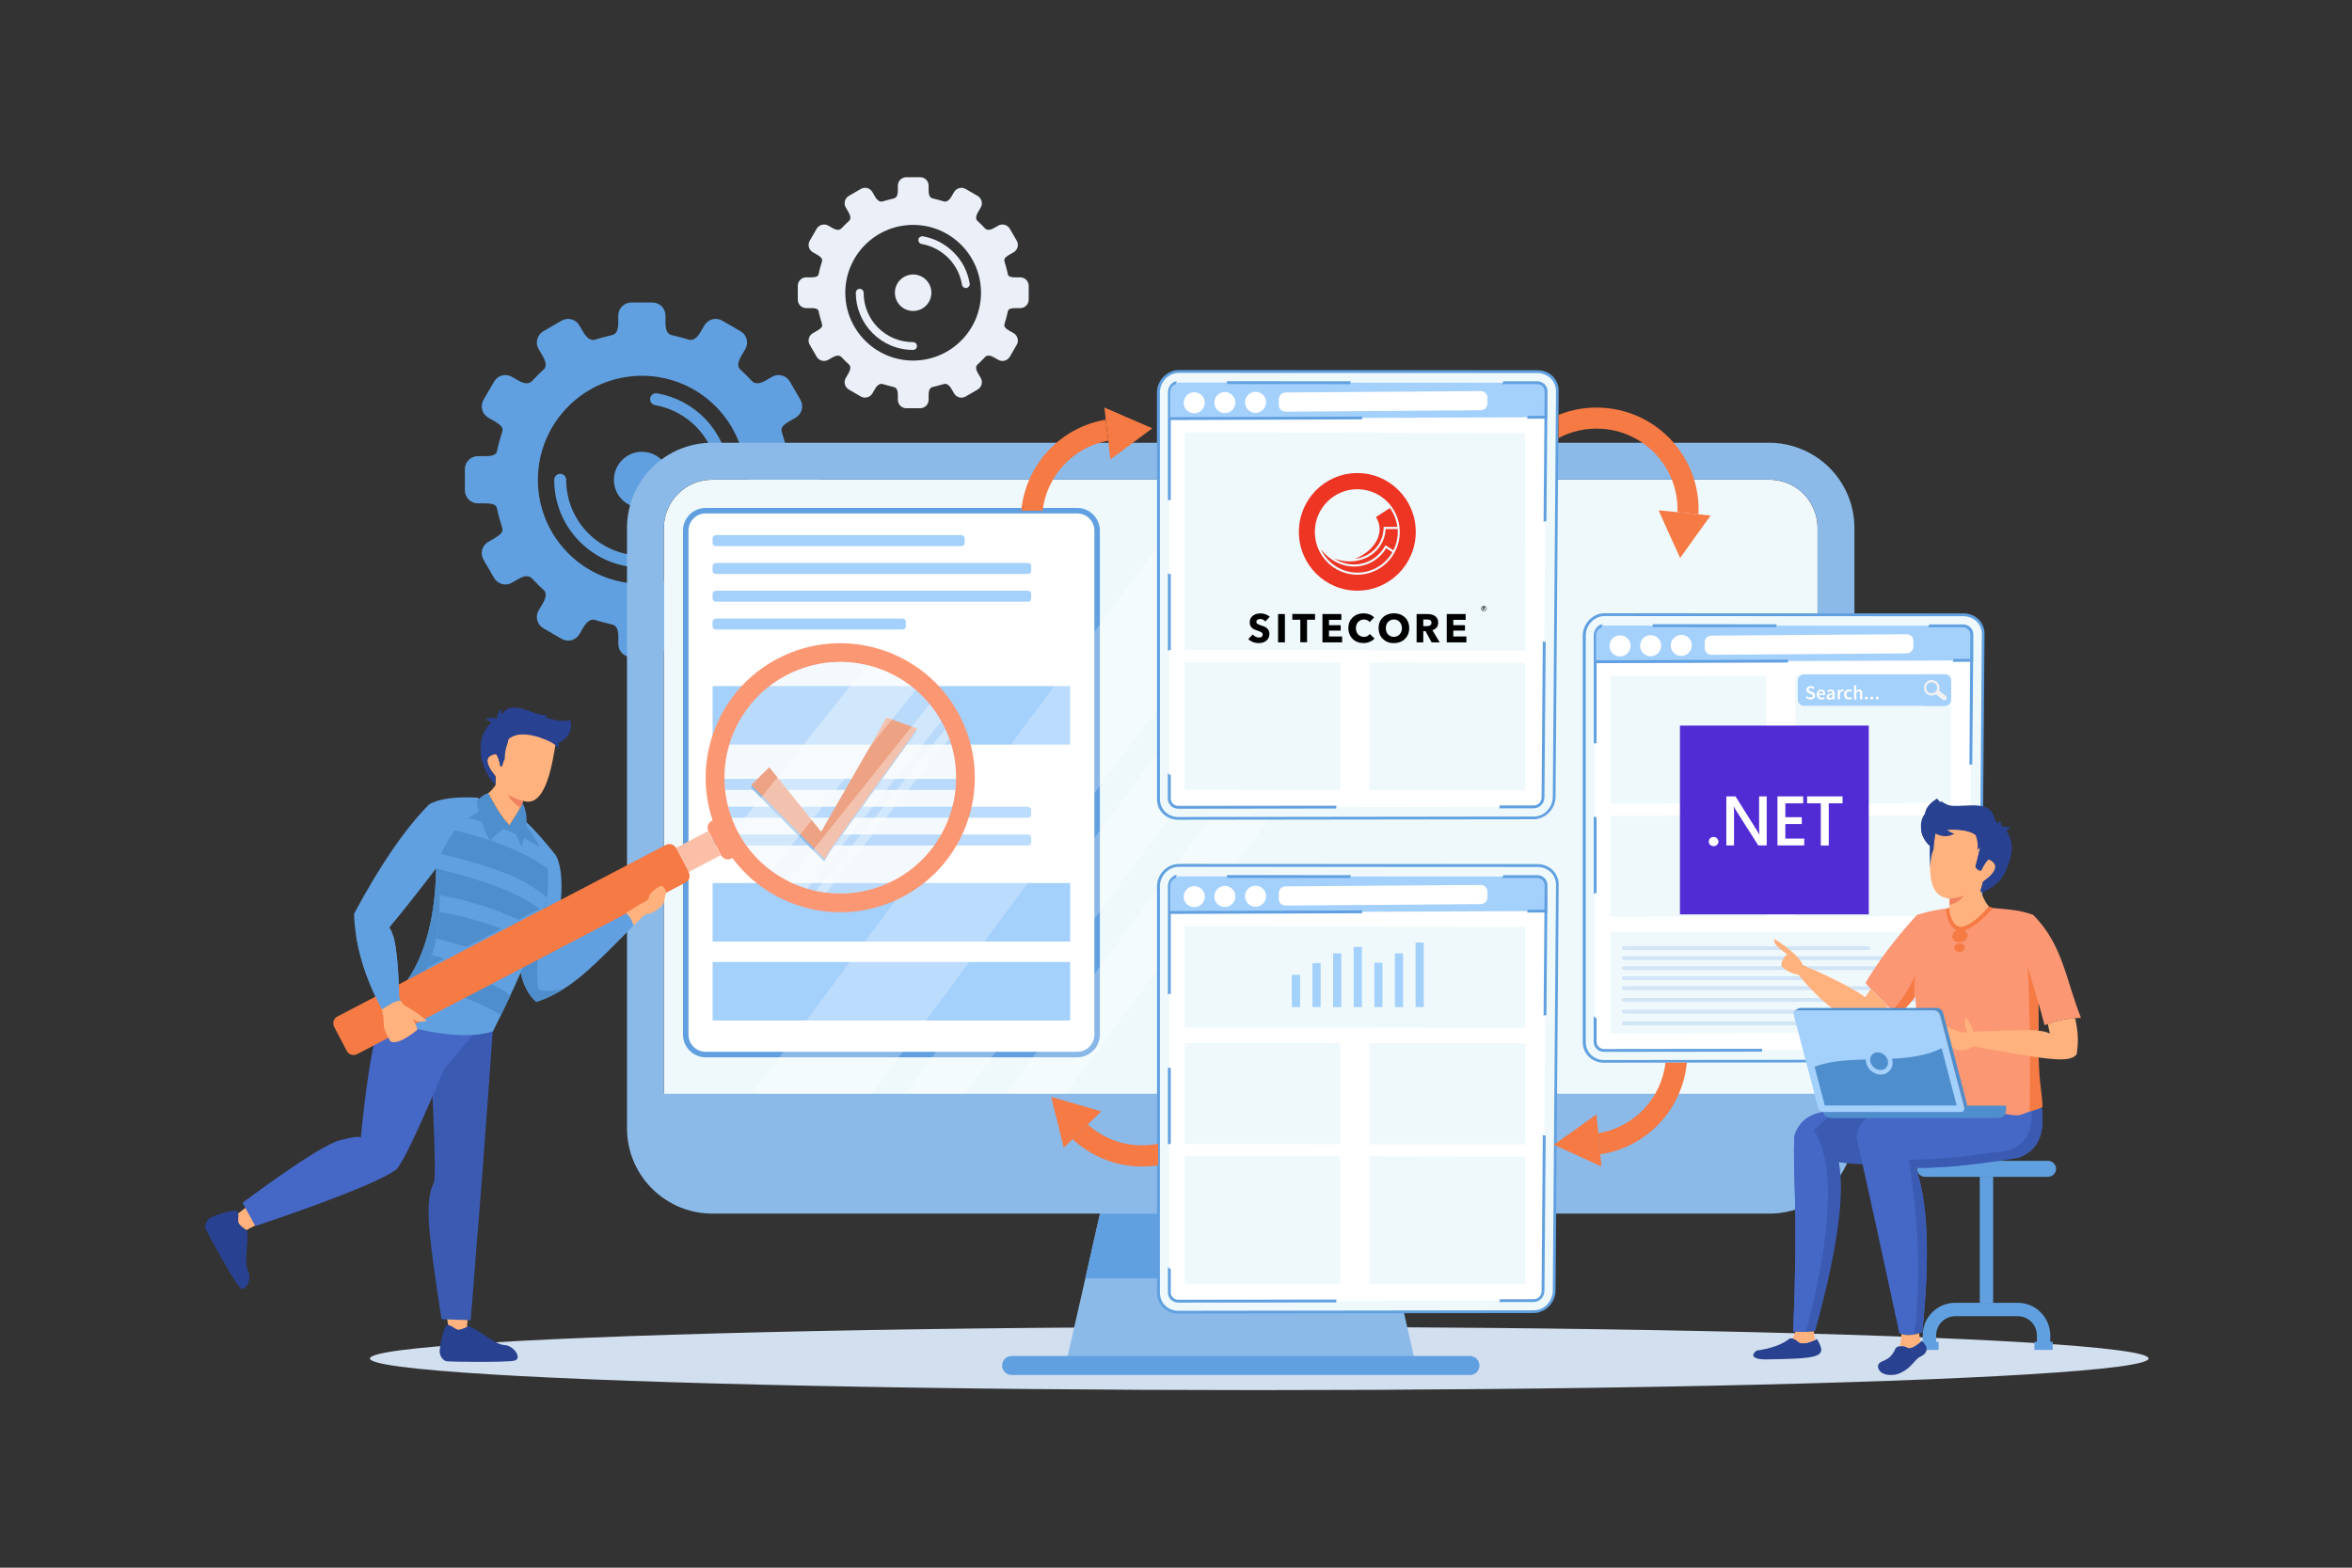<?xml version="1.0" encoding="utf-8"?>
<!-- Generator: Adobe Illustrator 24.1.0, SVG Export Plug-In . SVG Version: 6.00 Build 0)  -->
<svg version="1.1" id="Background" xmlns="http://www.w3.org/2000/svg" xmlns:xlink="http://www.w3.org/1999/xlink" x="0px" y="0px"
	 viewBox="0 0 2475 1650" style="enable-background:new 0 0 2475 1650;" xml:space="preserve">
<rect x="0" y="0" width="2475" height="1650" fill="#333333" stroke="none"/>
<style type="text/css">
	.st0{fill-rule:evenodd;clip-rule:evenodd;fill:#61A0E0;}
	.st1{fill-rule:evenodd;clip-rule:evenodd;fill:#D2DFEE;}
	.st2{fill-rule:evenodd;clip-rule:evenodd;fill:#EFF9FC;}
	.st3{fill-rule:evenodd;clip-rule:evenodd;fill:#8BBAE9;}
	.st4{fill-rule:evenodd;clip-rule:evenodd;fill:#FFFFFF;}
	.st5{opacity:0.25;}
	.st6{fill-rule:evenodd;clip-rule:evenodd;fill:#A4D0FC;}
	.st7{fill-rule:evenodd;clip-rule:evenodd;fill:#F57A44;}
	.st8{fill-rule:evenodd;clip-rule:evenodd;fill:#D2E5F7;}
	.st9{fill-rule:evenodd;clip-rule:evenodd;fill:#F2F2F2;}
	.st10{fill-rule:evenodd;clip-rule:evenodd;fill:#3B5BB3;}
	.st11{fill-rule:evenodd;clip-rule:evenodd;fill:#4567C6;}
	.st12{fill-rule:evenodd;clip-rule:evenodd;fill:#284191;}
	.st13{fill-rule:evenodd;clip-rule:evenodd;fill:#FFB27D;}
	.st14{fill-rule:evenodd;clip-rule:evenodd;fill:#F08261;}
	.st15{fill-rule:evenodd;clip-rule:evenodd;fill:#FC9774;}
	.st16{fill-rule:evenodd;clip-rule:evenodd;fill:#4F8ECC;}
	.st17{fill-rule:evenodd;clip-rule:evenodd;fill:#FBBFA8;}
	.st18{opacity:0.35;}
	.st19{fill-rule:evenodd;clip-rule:evenodd;fill:#DFEDFA;}
	.st20{fill-rule:evenodd;clip-rule:evenodd;fill:#FEFEFE;}
	.st21{fill-rule:evenodd;clip-rule:evenodd;fill:#EAEFF8;}
	.st22{fill:#512BD4;}
	.st23{fill:#FFFFFF;}
	.st24{fill-rule:evenodd;clip-rule:evenodd;fill:#EE3524;}
	.st25{fill-rule:evenodd;clip-rule:evenodd;}
</style>
<g>
	<path class="st0" d="M591,337.5l-19.3,11.2c-6.5,3.8-8.7,12.2-4.9,18.7l4.3,7.3c5,8.6,2.8,12.5,1.3,13.9c-4.3,3.8-8.3,8-12.3,12.2
		c-1.2,1.2-4.9,5.4-14.7-0.3l-6.7-3.9c-6.5-3.8-14.9-1.6-18.7,4.9l-11.2,19.3c-3.8,6.5-1.6,14.9,4.9,18.7l6.7,3.9
		c9.2,5.3,9,8.1,7.8,12c-1.6,5.4-3.3,10.7-4.5,16.2c-1,4.9-0.6,8.5-13.1,8.5h-7.7c-7.5,0-13.7,6.1-13.7,13.7v22.3
		c0,7.5,6.2,13.7,13.7,13.7h7.7c12.5,0,12,3.5,13.1,8.5c1.2,5.5,2.9,10.9,4.5,16.2c1.2,3.9,1.4,6.6-7.8,12l-6.7,3.9
		c-6.5,3.8-8.7,12.2-4.9,18.7l11.2,19.3c3.8,6.5,12.2,8.7,18.7,4.9l6.7-3.9c9.8-5.7,13.5-1.5,14.7-0.3c4,4.2,8,8.3,12.3,12.2
		c1.6,1.4,3.7,5.3-1.3,13.9l-4.3,7.3c-3.8,6.5-1.6,14.9,4.9,18.7l19.3,11.2c6.5,3.8,14.9,1.6,18.7-4.9l4.3-7.3
		c5.1-8.8,10.1-8.4,12.2-7.7c6.2,2,11.8,3.2,18.2,4.9c2.3,0.6,6.3,2.3,6.3,12.7v7.8c0,7.5,6.1,13.7,13.7,13.7h22.3
		c7.5,0,13.7-6.1,13.7-13.7v-7.8c0-10.5,4-12.1,6.3-12.7c6.3-1.6,12-2.9,18.2-4.9c2.1-0.7,7.1-1,12.2,7.7l4.3,7.3
		c3.8,6.5,12.2,8.7,18.7,4.9l19.3-11.2c6.5-3.8,8.7-12.2,4.9-18.7l-4.3-7.3c-5-8.6-2.8-12.5-1.3-13.9c4.3-3.8,8.3-8,12.3-12.2
		c1.2-1.2,4.9-5.4,14.7,0.3l6.7,3.9c6.5,3.8,14.9,1.6,18.7-4.9l11.2-19.3c3.8-6.5,1.6-14.9-4.9-18.7l-6.7-3.9c-9.2-5.3-9-8.1-7.8-12
		c1.6-5.3,3.3-10.7,4.5-16.2c1-4.9,0.6-8.5,13.1-8.5h7.7c7.5,0,13.7-6.1,13.7-13.7v-22.3c0-7.5-6.1-13.7-13.7-13.7h-7.7
		c-12.5,0-12-3.5-13.1-8.5c-1.2-5.5-2.9-10.9-4.5-16.2c-1.2-3.9-1.4-6.6,7.8-12l6.7-3.9c6.5-3.8,8.7-12.2,4.9-18.7l-11.2-19.3
		c-3.8-6.5-12.2-8.7-18.7-4.9l-6.7,3.9c-9.8,5.7-13.5,1.5-14.7,0.3c-4-4.2-8-8.3-12.3-12.2c-1.6-1.4-3.7-5.3,1.3-13.9l4.3-7.3
		c3.8-6.5,1.6-14.9-4.9-18.7L760,337.5c-6.5-3.8-14.9-1.6-18.7,4.9l-4.3,7.3c-5.1,8.8-10.1,8.4-12.2,7.8c-6.2-2-11.8-3.2-18.2-4.9
		c-2.3-0.6-6.3-2.3-6.3-12.7v-7.8c0-7.5-6.1-13.7-13.7-13.7h-22.3c-7.5,0-13.7,6.2-13.7,13.7v7.8c0,10.4-4,12.1-6.3,12.7
		c-6.3,1.7-12,2.9-18.2,4.9c-2.1,0.7-7.1,1-12.2-7.8l-4.3-7.3C606,336,597.5,333.7,591,337.5L591,337.5z M675.5,475.5
		c16.3,0,29.5,13.2,29.5,29.5c0,16.3-13.2,29.5-29.5,29.5c-16.3,0-29.5-13.2-29.5-29.5C646.1,488.7,659.3,475.5,675.5,475.5
		L675.5,475.5z M583.2,505c0-3.5,2.8-6.3,6.3-6.3c3.5,0,6.3,2.8,6.3,6.3c0,22,8.9,42,23.4,56.4c14.4,14.4,34.4,23.4,56.4,23.4
		c3.5,0,6.3,2.8,6.3,6.3c0,3.5-2.8,6.3-6.3,6.3c-25.5,0-48.6-10.3-65.3-27.1C593.5,553.6,583.2,530.5,583.2,505L583.2,505z
		 M766.7,490.1c0.5,3.4-1.8,6.6-5.2,7.2c-3.4,0.5-6.6-1.8-7.2-5.2c-2.7-16.7-10.6-31.7-22-43.2c-11.4-11.5-26.3-19.6-43-22.5
		c-3.4-0.6-5.7-3.8-5.1-7.3c0.6-3.4,3.8-5.7,7.3-5.1c19.3,3.3,36.6,12.7,49.8,26C754.4,453.4,763.6,470.7,766.7,490.1L766.7,490.1z
		 M675.5,395.5c60.5,0,109.5,49,109.5,109.5c0,60.5-49,109.5-109.5,109.5c-60.5,0-109.5-49-109.5-109.5
		C566.1,444.6,615.1,395.5,675.5,395.5z"/>
</g>
<g>
	<ellipse class="st1" cx="1325.1" cy="1429.8" rx="935.8" ry="33.3"/>
</g>
<g>
	<path class="st2" d="M1912.6,555.7v632c0,28-22.8,50.9-50.9,50.9H749.4c-28,0-50.8-22.8-50.8-50.9v-632c0-28,22.8-50.8,50.8-50.8
		h1112.4c12,0,23.6,4.2,32.8,11.9C1906,526.5,1912.6,540.7,1912.6,555.7z"/>
</g>
<g>
	<polygon class="st3" points="1488.2,1429.3 1123,1429.3 1142.1,1345.5 1174.6,1201.8 1178.4,1184.9 1432.8,1184.9 1436.6,1201.8 
		1469.2,1345.5 	"/>
</g>
<g>
	<polygon class="st0" points="1469.2,1345.5 1142.1,1345.5 1157.5,1277.3 1453.7,1277.3 	"/>
</g>
<g>
	<path class="st3" d="M698.6,555.7c0-28,22.8-50.9,50.8-50.9h1112.4c12,0,23.6,4.3,32.8,12c11.5,9.7,18.1,23.9,18.1,38.9v632
		c0,17.6-9,33.2-22.7,42.3c-8.1,5.4-17.8,8.6-28.2,8.6H749.4c-2.4,0-4.7-0.2-7-0.5c-24.7-3.4-43.8-24.7-43.8-50.4V555.7L698.6,555.7
		z M1919.5,487.1c-12.9-10.8-28.6-17.8-45.1-20.2c-4.2-0.6-8.4-0.9-12.6-0.9H749.4c-49.4,0-89.6,40.2-89.6,89.6v632
		c0,26,11.1,49.4,28.8,65.8c10.7,9.9,23.9,17.3,38.5,21.1c7.1,1.8,14.6,2.8,22.3,2.8h1112.4c0.9,0,1.9,0,2.8,0
		c2.8-0.1,5.5-0.3,8.2-0.6c4.5-0.6,8.9-1.4,13.2-2.6c2.6-0.7,5.1-1.6,7.6-2.5c3.3-1.2,6.5-2.7,9.6-4.3c1.7-0.9,3.3-1.8,4.9-2.8v0
		c4.9-2.9,9.4-6.3,13.6-10.1c11.7-10.5,20.6-24.1,25.5-39.4c1-3,1.8-6.1,2.4-9.2c0.5-2.6,1-5.2,1.2-7.9c0.4-3.3,0.6-6.7,0.6-10.2
		l0-632C1951.4,529.2,1939.8,504.3,1919.5,487.1z"/>
</g>
<g>
	<path class="st3" d="M1932,1151.2v36.5c0,38.8-31.5,70.3-70.3,70.3H749.4c-38.8,0-70.2-31.5-70.2-70.3l0-36.5H1932z"/>
</g>
<g>
	<path class="st0" d="M1546.8,1447.2h-482.3c-5.6,0-10-4.5-10-10c0-5.6,4.5-10,10-10h482.3c5.6,0,10,4.5,10,10
		c0,1.7-0.4,3.3-1.2,4.7C1554,1445.1,1550.6,1447.2,1546.8,1447.2z"/>
</g>
<g>
	<path class="st4" d="M742.5,537.5h391c11.5,0,20.9,9.4,20.9,20.9V1089c0,11.5-9.4,20.9-20.9,20.9h-391c-11.5,0-20.9-9.4-20.9-20.9
		V558.4C721.6,546.9,731,537.5,742.5,537.5z"/>
</g>
<g>
	<path class="st0" d="M742.5,534.6h391.1c6.5,0,12.5,2.7,16.8,7v0h0c4.3,4.3,7,10.3,7,16.8v530.6c0,6.5-2.7,12.5-7,16.8h0v0
		c-4.3,4.3-10.3,7-16.8,7H742.5c-6.5,0-12.5-2.7-16.8-7v0h0c-4.3-4.3-7-10.3-7-16.8V558.4c0-6.5,2.7-12.5,7-16.8h0v0
		C730,537.3,736,534.6,742.5,534.6L742.5,534.6z M1133.6,540.4H742.5c-5,0-9.5,2-12.7,5.3l0,0c-3.3,3.3-5.3,7.8-5.3,12.7v530.6
		c0,5,2,9.5,5.3,12.7h0c3.3,3.3,7.8,5.3,12.7,5.3h391.1c5,0,9.5-2,12.7-5.3h0c3.2-3.3,5.3-7.8,5.3-12.7V558.4c0-5-2-9.5-5.3-12.7
		l0,0C1143,542.4,1138.5,540.4,1133.6,540.4z"/>
</g>
<g class="st5">
	<polygon class="st4" points="952.3,1151.2 1431.1,504.9 1494.1,504.9 1015.2,1151.2 	"/>
</g>
<g class="st5">
	<polygon class="st4" points="1058.4,1151.2 1537.2,504.9 1600.1,504.9 1121.3,1151.2 	"/>
</g>
<g>
	<g>
		<path class="st6" d="M753.7,563.2h257.6c2.1,0,3.8,1.3,3.8,2.9v5.8c0,1.6-1.7,2.9-3.8,2.9H753.7c-2.1,0-3.8-1.3-3.8-2.9v-5.8
			C750,564.5,751.6,563.2,753.7,563.2z"/>
	</g>
	<g>
		<path class="st6" d="M753.7,592.5h327.6c2.1,0,3.8,1.3,3.8,2.9v5.8c0,1.6-1.7,2.9-3.8,2.9H753.7c-2.1,0-3.8-1.3-3.8-2.9v-5.8
			C750,593.8,751.6,592.5,753.7,592.5z"/>
	</g>
	<g>
		<path class="st6" d="M753.7,621.7h327.6c2.1,0,3.8,1.3,3.8,2.9v5.8c0,1.6-1.7,2.9-3.8,2.9H753.7c-2.1,0-3.8-1.3-3.8-2.9v-5.8
			C750,623,751.6,621.7,753.7,621.7z"/>
	</g>
	<g>
		<path class="st6" d="M753.7,651h195.7c2.1,0,3.8,1.3,3.8,2.9v5.8c0,1.6-1.7,2.9-3.8,2.9H753.7c-2.1,0-3.8-1.3-3.8-2.9v-5.8
			C750,652.3,751.6,651,753.7,651z"/>
	</g>
	<g>
		<rect x="749.9" y="722.1" class="st6" width="376.2" height="61.6"/>
	</g>
	<g>
		<path class="st6" d="M753.7,819.8h257.6c2.1,0,3.8,1.3,3.8,2.9v5.8c0,1.6-1.7,2.9-3.8,2.9H753.7c-2.1,0-3.8-1.3-3.8-2.9v-5.8
			C750,821.1,751.6,819.8,753.7,819.8z"/>
	</g>
	<g>
		<path class="st6" d="M753.7,849.1h327.6c2.1,0,3.8,1.3,3.8,2.9v5.8c0,1.6-1.7,2.9-3.8,2.9H753.7c-2.1,0-3.8-1.3-3.8-2.9v-5.8
			C750,850.3,751.6,849.1,753.7,849.1z"/>
	</g>
	<g>
		<path class="st6" d="M753.7,878.3h327.6c2.1,0,3.8,1.3,3.8,2.9v5.8c0,1.6-1.7,2.9-3.8,2.9H753.7c-2.1,0-3.8-1.3-3.8-2.9v-5.8
			C750,879.6,751.6,878.3,753.7,878.3z"/>
	</g>
	<g>
		<rect x="749.9" y="1012.5" class="st6" width="376.2" height="61.6"/>
	</g>
	<g>
		<rect x="749.9" y="929.4" class="st6" width="376.2" height="61.6"/>
	</g>
</g>
<g class="st5">
	<polygon class="st4" points="795.1,1151.2 795.1,1146.3 1270.2,504.9 1396.1,504.9 917.3,1151.2 	"/>
</g>
<g>
	<g>
		<polygon class="st0" points="808.8,810.1 863.5,877.9 932.4,757.8 964.6,769.4 873.1,896.8 867.3,906.9 859.1,898.6 789.9,828.7 
					"/>
	</g>
	<g>
		<polygon class="st7" points="809.5,807.5 864.1,875.4 933,755.3 965.2,766.8 873.7,894.2 867.9,904.3 859.8,896.1 790.6,826.1 		
			"/>
	</g>
</g>
<g>
	<path class="st2" d="M1240.6,391l377.4,0.2c11.4,0,20.8,8.8,20.7,20.4l-3.3,427.2c-0.1,11.8-9.8,22-21.7,22l-374.1,0.5
		c-11.4,0-20.7-8.7-20.7-20.3V413.2C1218.9,401.3,1228.7,391,1240.6,391z"/>
</g>
<g>
	<path class="st0" d="M1240.7,389.5l377.4,0.2c6.2,0,11.8,2.4,15.8,6.3c3.9,3.9,6.4,9.3,6.3,15.5v0l-3.3,427.2v0l0,0.8v0
		c-0.3,6-2.8,11.6-6.9,15.7c-4,4.1-9.5,6.8-15.6,7.1h0l-0.7,0h0l-374.1,0.5c-6.1,0-11.7-2.4-15.7-6.3c-4-3.9-6.4-9.3-6.4-15.4V413.2
		c0-0.3,0-0.6,0-1c0.3-6,2.8-11.5,6.8-15.6c4-4.1,9.4-6.8,15.5-7.1C1240,389.5,1240.3,389.5,1240.7,389.5L1240.7,389.5z M1618,392.7
		l-377.4-0.2c-0.2,0-0.5,0-0.8,0c-5.2,0.2-9.9,2.6-13.3,6.1c-3.5,3.6-5.7,8.4-5.9,13.5c0,0.2,0,0.5,0,0.9V841c0,5.3,2.1,10,5.5,13.4
		c3.5,3.4,8.3,5.5,13.7,5.5l374.1-0.5l0.7,0c5.2-0.2,10-2.5,13.4-6.1c3.5-3.6,5.7-8.4,6-13.7l0-0.7l3.4-427.2c0-5.3-2.1-10-5.5-13.4
		C1628.2,394.8,1623.3,392.7,1618,392.7z"/>
</g>
<g>
	<path class="st4" d="M1240.1,402.6l377.4,0.2c5.3,0,9.6,3.9,9.6,9.2l-3.4,427.2c0,5.3-4.3,10-9.6,10l-374.1,0.5
		c-5.3,0-9.6-3.9-9.6-9.2V412.6C1230.5,407.4,1234.8,402.6,1240.1,402.6z"/>
</g>
<g>
	<path class="st6" d="M1230.5,440.6l396.6-1.5V412c0-5.3-4.3-9.2-9.6-9.2l-377.4-0.2c-5.3,0-9.6,4.7-9.6,10V440.6z"/>
</g>
<g>
	<rect x="1246.6" y="578" class="st2" width="358.4" height="106.4"/>
</g>
<g>
	<polygon class="st2" points="1605,578.4 1605,587.4 1605,684.8 1441.1,684.6 1441.1,587.1 1246.6,586.7 1246.6,455.1 1605,455.8 	
		"/>
</g>
<g>
	<polygon class="st2" points="1246.6,697 1410.5,697.3 1410.5,831.5 1246.6,831.3 	"/>
</g>
<g>
	<polygon class="st2" points="1441.1,697.3 1605,697.6 1605,831.8 1441.1,831.6 	"/>
</g>
<g>
	<path class="st4" d="M1352.7,413.1l205.5-1.5c3.8,0,7,3.1,7,6.9v6.3c0,3.8-3.1,7-7,7l-205.5,1.5c-3.8,0-7-3.1-7-6.9v-6.3
		C1345.8,416.3,1348.9,413.1,1352.7,413.1z"/>
</g>
<g>
	<path class="st4" d="M1321.2,412.4c6.1,0,11.1,4.9,11.1,11c0,6.1-5,11.1-11.1,11.2c-6.1,0-11.1-4.9-11.1-11
		C1310,417.4,1315,412.4,1321.2,412.4z"/>
</g>
<g>
	<path class="st4" d="M1288.9,412.6c6.1,0,11.1,4.9,11.1,11c0,6.1-5,11.2-11.1,11.2c-6.1,0-11.1-4.9-11.1-11
		C1277.8,417.7,1282.8,412.6,1288.9,412.6z"/>
</g>
<g>
	<path class="st4" d="M1256.7,412.8c6.1,0,11.1,4.9,11.1,11c0,6.1-5,11.2-11.1,11.2c-6.1,0-11.1-4.9-11.1-11
		C1245.6,417.9,1250.5,412.9,1256.7,412.8z"/>
</g>
<g>
	<g>
		<path class="st0" d="M1232,439.1l201.6-0.7c-0.3,1-0.4,2-0.2,3l-201.4,0.7v84.2c-1-0.1-2.1,0-3,0.4v-114c0.1-0.4,0.2-2.8,0.4-3.1
			c0.4-1.4,1-2.6,1.8-3.8l0,0l0.3-0.4l0,0l0.2-0.3l0,0l0.1-0.1l0,0l0.7-0.8c0.3-0.3,0.6-0.6,1-0.9v0l0.1-0.1l0,0l0.1-0.1l0,0
			l0.1-0.1l0,0l0.2-0.1l0,0l0.3-0.2l0,0l0.1-0.1v0l0.1-0.1l0,0l0.3-0.2l0,0l0.1-0.1l0,0l0.1-0.1v0l0.1-0.1l0,0l0.1-0.1l0,0l0.1-0.1
			l0,0l0.1,0v0l0.1,0v0l0.1,0l0,0l0.1,0l0,0l0.4-0.1v0l0.1,0l0,0l0.1,0l0,0l0.2-0.1l0,0l0.2-0.1l0,0l0.1,0v0l0.3-0.1l0,0l0.1,0l0,0
			l0.1,0v0l0.5-0.1v0l0.1,0l0,0l0.1,0v0l0.1,0l0,0l0.4,0c-0.7,0.9-1.2,2.1-1.2,3.3l-0.1,0l0,0l-0.1,0v0l-0.1,0l0,0l-0.1,0l0,0
			l-0.4,0.1l0,0l-0.2,0.1v0l-0.1,0v0l-0.2,0.1l0,0l-0.2,0.1l0,0l-0.3,0.2l0,0c-0.4,0.2-0.7,0.5-1.1,0.7v0l-0.9,0.9l-0.1,0.1l0,0
			l-0.1,0.1l0,0l-0.1,0.1l0,0l-0.1,0.2l0,0l-0.1,0.1l0,0l-0.2,0.2h0c-1,1.5-1.5,3.1-1.5,4.8h0V439.1L1232,439.1z M1290.8,401.2
			c0.4,0.9,0.5,2,0.4,3l129.5,0.1c0-1.1,0.4-2.1,1-3L1290.8,401.2L1290.8,401.2z M1581.8,401.3l36,0l0,0l0.1,0l0,0l0.3,0l0,0l0.1,0
			l0,0l0.1,0l0,0c5.6,0.5,10,4.6,10,10.6v28.7l-0.2,0l-0.9,108.2c-1-0.2-2-0.1-3,0.3l0.9-108.5l-18.2,0.1c0.4-1,0.5-2,0.4-3
			l17.8-0.1l0.2-25.6c0-2.2-0.9-4.1-2.3-5.5h0c-1.4-1.3-3.3-2.1-5.2-2.2v0l-0.1,0l0,0l-37.2,0
			C1581.4,403.4,1581.8,402.4,1581.8,401.3L1581.8,401.3z M1557.6,404.3l-1.6,0L1557.6,404.3L1557.6,404.3z M1232,604.4v79.6
			c-1.1,0-2.1,0.4-3,1v-81.5C1229.9,604,1230.9,604.3,1232,604.4L1232,604.4z M1232,815.8v24.7c0,4.5,3.7,7.7,8.1,7.7l166.4-0.2
			c-0.4,1-0.5,2-0.4,3l-166.2,0.2c-3.1,0-5.8-1.1-7.8-3.1l0,0c-2-1.9-3.2-4.5-3.2-7.6v-26.9C1229.7,814.7,1230.8,815.5,1232,815.8
			L1232,815.8z M1578.2,847.7l36.3,0c4.2-0.2,7.6-4,7.7-8.1l1.3-164.6c1,0.5,1.9,0.6,3,0.6l-1.3,163.7c-0.2,6.3-4.8,11.3-11.2,11.5
			l-36.5,0C1578.1,849.7,1578.2,848.8,1578.2,847.7z"/>
	</g>
</g>
<g>
	<g>
		<path class="st2" d="M1240.6,910.8l377.4,0.2c11.4,0,20.8,8.8,20.7,20.4l-3.3,427.2c-0.1,11.8-9.8,22-21.7,22l-374.1,0.5
			c-11.4,0-20.7-8.7-20.7-20.3V933C1218.9,921.1,1228.7,910.8,1240.6,910.8z"/>
	</g>
	<g>
		<path class="st0" d="M1240.7,909.3l377.4,0.2c6.2,0,11.8,2.4,15.8,6.3c3.9,3.9,6.4,9.3,6.3,15.5l0,0l-3.3,427.2v0l0,0.7v0
			c-0.3,6-2.8,11.6-6.9,15.7c-4,4.1-9.5,6.8-15.6,7.1h0l-0.7,0h0l-374.1,0.5c-6.1,0-11.7-2.4-15.7-6.3c-4-3.9-6.4-9.3-6.4-15.4V933
			c0-0.3,0-0.6,0-1c0.3-6,2.8-11.5,6.8-15.6c4-4.1,9.4-6.8,15.5-7.1C1240,909.3,1240.3,909.3,1240.7,909.3L1240.7,909.3z
			 M1618,912.5l-377.4-0.2c-0.2,0-0.5,0-0.8,0c-5.2,0.2-9.9,2.6-13.3,6.1c-3.5,3.6-5.7,8.4-5.9,13.5c0,0.2,0,0.5,0,0.9v427.9
			c0,5.3,2.1,10,5.5,13.4c3.5,3.4,8.3,5.5,13.7,5.5l374.1-0.5l0.7,0c5.2-0.2,10-2.5,13.4-6.1c3.5-3.6,5.7-8.4,6-13.7l0-0.7
			l3.4-427.2c0-5.3-2.1-10-5.5-13.4C1628.2,914.6,1623.3,912.5,1618,912.5z"/>
	</g>
	<g>
		<path class="st4" d="M1240.1,922.4l377.4,0.2c5.3,0,9.6,3.9,9.6,9.2l-3.4,427.2c0,5.3-4.3,10-9.6,10l-374.1,0.5
			c-5.3,0-9.6-3.9-9.6-9.2V932.4C1230.5,927.2,1234.8,922.4,1240.1,922.4z"/>
	</g>
	<g>
		<path class="st6" d="M1230.5,960.4l396.6-1.5v-27.1c0-5.3-4.3-9.2-9.6-9.2l-377.4-0.2c-5.3,0-9.6,4.7-9.6,10V960.4z"/>
	</g>
	<g>
		<g>
			<polygon class="st2" points="1246.6,974.9 1605,975.5 1605,1081.8 1246.6,1081.3 			"/>
		</g>
		<g>
			<polygon class="st2" points="1246.6,1097.7 1410.5,1097.9 1410.5,1204.3 1246.6,1204.1 			"/>
		</g>
		<g>
			<polygon class="st2" points="1441.1,1098 1605,1098.2 1605,1204.6 1441.1,1204.4 			"/>
		</g>
		<g>
			<polygon class="st2" points="1246.6,1216.8 1410.5,1217.1 1410.5,1351.3 1246.6,1351.1 			"/>
		</g>
		<g>
			<polygon class="st2" points="1441.1,1217.1 1605,1217.4 1605,1351.6 1441.1,1351.4 			"/>
		</g>
	</g>
	<g>
		<path class="st4" d="M1352.7,932.9l205.5-1.5c3.8,0,7,3.1,7,6.9v6.3c0,3.8-3.1,7-7,7l-205.5,1.5c-3.8,0-7-3.1-7-6.9v-6.3
			C1345.8,936.1,1348.9,932.9,1352.7,932.9z"/>
	</g>
	<g>
		<path class="st4" d="M1321.2,932.2c6.1,0,11.1,4.9,11.1,11c0,6.1-5,11.1-11.1,11.2c-6.1,0-11.1-4.9-11.1-11
			C1310,937.2,1315,932.2,1321.2,932.2z"/>
	</g>
	<g>
		<path class="st4" d="M1288.9,932.4c6.1,0,11.1,4.9,11.1,11c0,6.1-5,11.2-11.1,11.2c-6.1,0-11.1-4.9-11.1-11
			C1277.8,937.5,1282.8,932.4,1288.9,932.4z"/>
	</g>
	<g>
		<path class="st4" d="M1256.7,932.6c6.1,0,11.1,4.9,11.1,11s-5,11.2-11.1,11.2c-6.1,0-11.1-4.9-11.1-11S1250.5,932.7,1256.7,932.6z
			"/>
	</g>
	<g>
		<g>
			<path class="st0" d="M1232,958.9l201.6-0.7c-0.3,1-0.4,2-0.2,3l-201.4,0.7v84.2c-1-0.1-2.1,0-3,0.4v-114c0.1-0.4,0.2-2.8,0.4-3.1
				c0.4-1.4,1-2.6,1.8-3.8l0,0l0.3-0.4l0,0l0.2-0.3l0,0l0.1-0.1l0,0l0.7-0.8c0.3-0.3,0.6-0.6,1-0.9l0,0l0.1-0.1l0,0l0.1-0.1l0,0
				l0.1-0.1l0,0l0.2-0.1l0,0l0.3-0.2l0,0l0.1-0.1l0,0l0.1-0.1v0l0.3-0.2l0,0l0.1-0.1v0l0.1-0.1l0,0l0.1-0.1l0,0l0.1-0.1l0,0l0.1-0.1
				v0l0.1,0l0,0l0.1-0.1v0l0.1,0l0,0l0.1,0v0l0.4-0.1l0,0l0.1,0v0l0.1,0l0,0l0.2-0.1l0,0l0.2-0.1l0,0l0.1,0l0,0l0.3-0.1l0,0l0.1,0
				l0,0l0.1,0l0,0l0.5-0.1l0,0l0.1,0v0l0.1,0l0,0l0.1,0l0,0l0.4,0c-0.7,0.9-1.2,2.1-1.2,3.3l-0.1,0l0,0l-0.1,0l0,0l-0.1,0v0l-0.1,0
				l0,0l-0.4,0.1v0l-0.2,0.1v0l-0.1,0l0,0l-0.2,0.1l0,0l-0.2,0.1v0l-0.3,0.2v0c-0.4,0.2-0.7,0.5-1.1,0.7v0l-0.9,0.9l-0.1,0.1l0,0
				l-0.1,0.1l0,0l-0.1,0.1l0,0l-0.1,0.2l0,0l-0.1,0.1l0,0l-0.2,0.2h0c-1,1.5-1.5,3-1.5,4.8h0V958.9L1232,958.9z M1290.8,921
				c0.4,0.9,0.5,2,0.4,3l129.5,0.1c0-1.1,0.4-2.1,1-3L1290.8,921L1290.8,921z M1581.8,921.1l36,0l0,0h0.1l0,0l0.3,0l0,0l0.1,0l0,0
				l0.1,0l0,0c5.6,0.5,10,4.7,10,10.6v28.7h-0.2l-0.9,108.2c-1-0.2-2-0.1-3,0.3l0.9-108.5l-18.2,0.1c0.4-1,0.5-2,0.4-3l17.8-0.1
				l0.2-25.6c0-2.2-0.9-4.1-2.3-5.5l0,0c-1.4-1.3-3.3-2.1-5.2-2.2l0,0l-0.1,0l0,0l-37.2,0C1581.4,923.2,1581.8,922.2,1581.8,921.1
				L1581.8,921.1z M1557.6,924.1h-1.6H1557.6L1557.6,924.1z M1232,1124.2v79.6c-1.1,0-2.1,0.4-3,1v-81.5
				C1229.9,1123.8,1230.9,1124.1,1232,1124.2L1232,1124.2z M1232,1335.6v24.7c0,4.5,3.7,7.7,8.1,7.7l166.4-0.2c-0.4,1-0.5,2-0.4,3
				L1240,1371c-3.1,0-5.8-1.1-7.8-3.1h0c-2-1.9-3.2-4.5-3.2-7.6v-26.9C1229.7,1334.5,1230.8,1335.3,1232,1335.6L1232,1335.6z
				 M1578.2,1367.5l36.3-0.1c4.2-0.2,7.6-4,7.7-8.1l1.3-164.7c1,0.5,1.9,0.6,3,0.6l-1.3,163.7c-0.2,6.3-4.8,11.3-11.2,11.5l-36.5,0
				C1578.1,1369.5,1578.2,1368.7,1578.2,1367.5z"/>
		</g>
	</g>
</g>
<g>
	<path class="st2" d="M1688.7,646.9l377.4,0.2c11.4,0,20.8,8.8,20.7,20.4l-3.4,427.2c-0.1,11.8-9.8,22-21.7,22l-374.1,0.5
		c-11.4,0-20.7-8.7-20.7-20.3V669C1667,657.2,1676.8,646.9,1688.7,646.9z"/>
</g>
<g>
	<path class="st0" d="M1688.8,645.4l377.4,0.2c6.2,0,11.8,2.4,15.8,6.3c4,3.9,6.4,9.3,6.3,15.4v0l-3.4,427.2v0l0,0.7v0
		c-0.3,6-2.8,11.6-6.9,15.7c-4,4.2-9.5,6.8-15.6,7.1h0l-0.7,0h0l-374.1,0.5c-6.1,0-11.7-2.4-15.7-6.3c-4-3.9-6.4-9.3-6.4-15.4V669.1
		c0-0.3,0-0.6,0-1c0.3-5.9,2.8-11.5,6.8-15.6c4-4.1,9.4-6.8,15.5-7.1C1688,645.4,1688.4,645.4,1688.8,645.4L1688.8,645.4z
		 M2066.1,648.6l-377.4-0.2c-0.2,0-0.5,0-0.8,0c-5.2,0.2-9.9,2.6-13.3,6.1c-3.5,3.6-5.7,8.4-5.9,13.5c0,0.2,0,0.5,0,0.9v427.9
		c0,5.3,2.1,10,5.5,13.4c3.5,3.4,8.3,5.5,13.7,5.5l374.1-0.5l0.7,0c5.2-0.2,10-2.5,13.4-6.1c3.5-3.6,5.8-8.4,6-13.7l0-0.7l3.4-427.2
		c0-5.3-2.1-10-5.5-13.4C2076.3,650.7,2071.4,648.6,2066.1,648.6z"/>
</g>
<g>
	<path class="st4" d="M1688.2,658.5l377.4,0.2c5.3,0,9.6,3.9,9.6,9.2l-3.4,427.2c0,5.3-4.3,10-9.6,10l-374.1,0.5
		c-5.3,0-9.6-3.9-9.6-9.2V668.5C1678.6,663.2,1682.9,658.5,1688.2,658.5z"/>
</g>
<g>
	<path class="st6" d="M1678.6,696.5l396.6-1.5v-27.2c0-5.3-4.3-9.2-9.6-9.2l-377.4-0.2c-5.3,0-9.6,4.7-9.6,10V696.5z"/>
</g>
<g>
	<g>
		<polygon class="st2" points="1694.7,1087.7 2053.1,1087.2 2053.1,980.8 1694.7,981.3 		"/>
	</g>
	<g>
		<polygon class="st2" points="1694.7,964.9 1858.6,964.6 1858.6,858.3 1694.7,858.5 		"/>
	</g>
	<g>
		<polygon class="st2" points="1889.2,964.6 2053.1,964.4 2053.1,858 1889.2,858.2 		"/>
	</g>
	<g>
		<polygon class="st2" points="1694.7,845.8 1858.6,845.5 1858.6,711.3 1694.7,711.5 		"/>
	</g>
	<g>
		<polygon class="st2" points="1889.2,845.5 2053.1,845.2 2053.1,711 1889.2,711.2 		"/>
	</g>
</g>
<g>
	<path class="st4" d="M1800.8,669l205.6-1.5c3.8,0,7,3.1,7,6.9v6.3c0,3.8-3.1,7-7,7l-205.6,1.5c-3.8,0-7-3.1-7-6.9V676
		C1793.8,672.2,1797,669,1800.8,669z"/>
</g>
<g>
	<path class="st4" d="M1769.2,668.2c6.1,0,11.1,4.9,11.1,11c0,6.1-5,11.2-11.1,11.2c-6.1,0-11.1-4.9-11.1-11
		C1758.1,673.3,1763.1,668.3,1769.2,668.2z"/>
</g>
<g>
	<path class="st4" d="M1737,668.5c6.1,0,11.1,4.9,11.1,11c0,6.1-5,11.2-11.1,11.2c-6.1,0-11.1-4.9-11.1-11
		C1725.9,673.5,1730.9,668.5,1737,668.5z"/>
</g>
<g>
	<path class="st4" d="M1704.8,668.7c6.1,0,11.1,4.9,11.1,11c0,6.1-5,11.2-11.1,11.2c-6.1,0-11.1-4.9-11.1-11
		C1693.6,673.8,1698.6,668.7,1704.8,668.7z"/>
</g>
<g>
	<g>
		<path class="st0" d="M1680.1,695l201.6-0.7c-0.3,1-0.4,2-0.2,3l-201.4,0.7v84.2c-1-0.1-2.1,0-3,0.4v-114c0.1-0.4,0.2-2.8,0.4-3.1
			c0.4-1.4,1-2.6,1.8-3.8l0,0l0.3-0.4l0,0l0.2-0.3l0,0l0.1-0.1l0,0l0.7-0.8c0.3-0.3,0.6-0.6,1-0.9l0,0l0.1-0.1v0l0.1-0.1l0,0
			l0.1-0.1l0,0l0.2-0.1v0l0.3-0.2l0,0l0.1-0.1l0,0l0.1-0.1l0,0l0.3-0.2l0,0l0.1-0.1l0,0l0.1-0.1l0,0l0.1-0.1l0,0l0.1-0.1l0,0l0.1,0
			l0,0l0.1-0.1v0l0.1,0l0,0l0.1,0l0,0l0.1,0l0,0l0.4-0.1l0,0l0.1,0l0,0l0.1,0l0,0l0.2-0.1v0l0.2-0.1l0,0l0.1,0v0l0.3-0.1l0,0l0.1,0
			v0l0.1,0l0,0l0.5-0.1l0,0l0.1,0v0l0.1,0l0,0l0.1,0v0l0.4,0c-0.7,0.9-1.2,2.1-1.2,3.3l-0.1,0v0l-0.1,0l0,0l-0.1,0l0,0l-0.1,0v0
			l-0.3,0.1v0l-0.2,0.1l0,0l-0.1,0l0,0l-0.2,0.1l0,0l-0.2,0.1l0,0l-0.3,0.2v0c-0.4,0.2-0.7,0.5-1.1,0.7l0,0l-0.9,0.9l-0.1,0.1l0,0
			l-0.1,0.1l0,0l-0.1,0.1h0l-0.1,0.2l0,0l-0.1,0.2l0,0l-0.2,0.2l0,0c-1,1.5-1.5,3-1.5,4.8h0V695L1680.1,695z M1738.9,657
			c0.4,0.9,0.5,2,0.4,3l129.5,0.1c0-1.1,0.4-2.1,1-3L1738.9,657L1738.9,657z M2029.9,657.2l36,0l0,0l0.1,0l0,0l0.3,0l0,0l0.1,0l0,0
			l0.1,0l0,0c5.6,0.5,10,4.6,10,10.6v28.7h-0.2l-0.9,108.2c-1-0.2-2-0.1-3,0.3l0.8-108.5l-18.2,0.1c0.4-1,0.5-2,0.4-3l17.8-0.1
			l0.2-25.6c0-2.2-0.9-4.1-2.3-5.5l0,0c-1.4-1.3-3.2-2.1-5.2-2.2l0,0l-0.1,0l0,0l-37.2,0C2029.5,659.3,2029.9,658.3,2029.9,657.2
			L2029.9,657.2z M2005.7,660.2h-1.6H2005.7L2005.7,660.2z M1680.1,860.2v79.6c-1.1,0-2.1,0.4-3,1v-81.5
			C1677.9,859.8,1679,860.2,1680.1,860.2L1680.1,860.2z M1680.1,1071.7v24.7c0,4.5,3.7,7.7,8.1,7.7l166.4-0.2c-0.4,1-0.5,2-0.4,3
			l-166.2,0.2c-3,0-5.8-1.1-7.8-3.1h0c-2-1.9-3.2-4.5-3.2-7.6v-26.9C1677.8,1070.6,1678.9,1071.3,1680.1,1071.7L1680.1,1071.7z
			 M2026.3,1103.6l36.3,0c4.3-0.2,7.6-4,7.7-8.1l1.3-164.6c1,0.5,1.9,0.6,3,0.6l-1.3,163.7c-0.2,6.3-4.8,11.3-11.1,11.5l-36.5,0
			C2026.2,1105.6,2026.3,1104.7,2026.3,1103.6z"/>
	</g>
</g>
<g>
	<path class="st8" d="M1710.5,995.8h253.8c2.1,0,3.7,0.5,3.7,1v2.1c0,0.6-1.7,1-3.7,1h-253.8c-2.1,0-3.7-0.5-3.7-1v-2.1
		C1706.7,996.3,1708.4,995.8,1710.5,995.8z"/>
</g>
<g>
	<path class="st8" d="M1710.5,1006.4h322.8c2.1,0,3.7,0.5,3.7,1v2.1c0,0.6-1.7,1-3.7,1h-322.8c-2.1,0-3.7-0.5-3.7-1v-2.1
		C1706.7,1006.8,1708.4,1006.4,1710.5,1006.4z"/>
</g>
<g>
	<path class="st8" d="M1710.5,1016.9h322.8c2.1,0,3.7,0.5,3.7,1v2.1c0,0.6-1.7,1-3.7,1h-322.8c-2.1,0-3.7-0.5-3.7-1v-2.1
		C1706.7,1017.4,1708.4,1016.9,1710.5,1016.9z"/>
</g>
<g>
	<path class="st8" d="M1710.5,1027.5h192.8c2.1,0,3.7,0.5,3.7,1v2.1c0,0.6-1.7,1-3.7,1h-192.8c-2.1,0-3.7-0.5-3.7-1v-2.1
		C1706.7,1027.9,1708.4,1027.5,1710.5,1027.5z"/>
</g>
<g>
	<path class="st8" d="M1710.5,1038h322.8c2.1,0,3.7,0.5,3.7,1v2.1c0,0.6-1.7,1-3.7,1h-322.8c-2.1,0-3.7-0.5-3.7-1v-2.1
		C1706.7,1038.4,1708.4,1038,1710.5,1038z"/>
</g>
<g>
	<path class="st8" d="M1710.5,1050.4h322.8c2.1,0,3.7,0.5,3.7,1v2.1c0,0.6-1.7,1-3.7,1h-322.8c-2.1,0-3.7-0.5-3.7-1v-2.1
		C1706.7,1050.8,1708.4,1050.4,1710.5,1050.4z"/>
</g>
<g>
	<path class="st8" d="M1710.5,1062.7h322.8c2.1,0,3.7,0.5,3.7,1v2.1c0,0.6-1.7,1-3.7,1h-322.8c-2.1,0-3.7-0.5-3.7-1v-2.1
		C1706.7,1063.2,1708.4,1062.7,1710.5,1062.7z"/>
</g>
<g>
	<path class="st8" d="M1710.5,1075.1h322.8c2.1,0,3.7,0.5,3.7,1v2.1c0,0.6-1.7,1-3.7,1h-322.8c-2.1,0-3.7-0.5-3.7-1v-2.1
		C1706.7,1075.5,1708.4,1075.1,1710.5,1075.1z"/>
</g>
<g>
	<g>
		<rect x="1359.4" y="1026" class="st6" width="8.7" height="34"/>
	</g>
	<g>
		<rect x="1381.1" y="1013.7" class="st6" width="8.6" height="46.3"/>
	</g>
	<g>
		<rect x="1402.8" y="1003.4" class="st6" width="8.6" height="56.6"/>
	</g>
	<g>
		<rect x="1424.5" y="996.7" class="st6" width="8.6" height="63.3"/>
	</g>
	<g>
		<rect x="1446.2" y="1013.3" class="st6" width="8.6" height="46.7"/>
	</g>
	<g>
		<rect x="1467.9" y="1003.4" class="st6" width="8.6" height="56.6"/>
	</g>
	<g>
		<rect x="1489.6" y="992" class="st6" width="8.6" height="68"/>
	</g>
</g>
<g>
	<g>
		<path class="st6" d="M1891.8,736.3c0,3.7,3,6.6,6.6,6.6h148.1c3.6,0,6.6-3,6.6-6.6l0-20c0-3.7-3-6.6-6.6-6.6h-148.1
			c-3.7,0-6.6,3-6.6,6.6L1891.8,736.3z"/>
	</g>
	<g>
		<path class="st6" d="M2053.1,736.3c0,3.7-3,6.6-6.6,6.6h-20c-3.6,0-6.6-3-6.6-6.6v-20c0-3.7,3-6.6,6.6-6.6h20c3.6,0,6.6,3,6.6,6.6
			L2053.1,736.3z"/>
	</g>
	<g>
		<path class="st9" d="M2036.3,719.3c1.8,1.4,2.5,3.7,2,5.8c-0.2,0.9-0.5,1.7-1.1,2.4c-0.6,0.7-1.3,1.3-2.1,1.6
			c-1.9,0.9-4.3,0.7-6.1-0.7c-2.5-2-2.9-5.7-0.9-8.2C2030.1,717.8,2033.8,717.3,2036.3,719.3L2036.3,719.3z M2026.3,718.8
			c-2.8,3.5-2.2,8.7,1.3,11.5c2.8,2.3,6.7,2.3,9.6,0.5l7.2,5.7c0.6,0.4,1.2,0.6,1.9,0.5c0.7-0.1,1.3-0.4,1.7-0.9
			c0.9-1.1,0.7-2.7-0.4-3.6l-7.2-5.7c1.2-3.2,0.3-7-2.6-9.2C2034.2,714.7,2029.1,715.3,2026.3,718.8z"/>
	</g>
	<g>
		<path class="st4" d="M1901.6,732.7c1,0.9,2.3,1.5,3.6,1.5c1.5,0,2.4-0.7,2.4-1.8c0-1.1-0.9-1.5-2.1-2l-1.9-0.8
			c-1.3-0.6-2.8-1.6-2.8-3.6c0-2.2,1.9-3.9,4.6-3.9c1.6,0,3.1,0.7,4.2,1.7l-1.2,1.5c-0.9-0.7-1.8-1.2-3-1.2c-1.3,0-2.2,0.6-2.2,1.6
			c0,1.1,1,1.5,2.2,1.9l1.9,0.8c1.6,0.7,2.8,1.7,2.8,3.7c0,2.2-1.8,4.1-4.9,4.1c-1.8,0-3.6-0.7-4.9-2L1901.6,732.7L1901.6,732.7z
			 M1975.5,733.1c0.9,0,1.5,0.7,1.5,1.6c0,0.9-0.7,1.6-1.5,1.6c-0.9,0-1.6-0.7-1.6-1.6C1973.9,733.8,1974.6,733.1,1975.5,733.1
			L1975.5,733.1z M1969.7,733.1c0.9,0,1.5,0.7,1.5,1.6c0,0.9-0.7,1.6-1.5,1.6c-0.9,0-1.6-0.7-1.6-1.6
			C1968.2,733.8,1968.8,733.1,1969.7,733.1L1969.7,733.1z M1964,733.1c0.9,0,1.6,0.7,1.6,1.6c0,0.9-0.7,1.6-1.6,1.6
			c-0.9,0-1.6-0.7-1.6-1.6C1962.4,733.8,1963.1,733.1,1964,733.1L1964,733.1z M1950.9,721.3h2.4v3.8l-0.1,2c0.9-0.8,1.9-1.5,3.3-1.5
			c2.2,0,3.2,1.5,3.2,4.1v6.4h-2.4V730c0-1.7-0.5-2.3-1.6-2.3c-0.9,0-1.5,0.4-2.3,1.3v7.2h-2.4V721.3L1950.9,721.3z M1945.7,725.6
			c1.3,0,2.3,0.5,3,1.2l-1.2,1.5c-0.5-0.5-1.1-0.8-1.7-0.8c-1.7,0-2.8,1.4-2.8,3.4c0,2,1.1,3.4,2.7,3.4c0.8,0,1.6-0.4,2.1-0.9l1,1.5
			c-1,0.9-2.2,1.3-3.4,1.3c-2.8,0-5-2-5-5.4C1940.6,727.6,1943,725.6,1945.7,725.6L1945.7,725.6z M1933.7,725.8h2l0.2,1.8h0.1
			c0.7-1.3,1.8-2.1,2.9-2.1c0.5,0,0.8,0.1,1.2,0.2l-0.4,2.1c-0.4-0.1-0.6-0.2-1.1-0.2c-0.8,0-1.8,0.6-2.4,2.1v6.3h-2.4V725.8
			L1933.7,725.8z M1926.1,734.5c0.8,0,1.5-0.4,2.2-1.1v-2.3c-2.8,0.4-3.7,1.1-3.7,2.1C1924.6,734.1,1925.2,734.5,1926.1,734.5
			L1926.1,734.5z M1928.3,729.6c0-1.1-0.5-2-1.9-2c-1,0-2,0.5-2.9,1l-0.9-1.6c1.1-0.7,2.6-1.3,4.2-1.3c2.6,0,3.8,1.6,3.8,4.4v6.1h-2
			l-0.2-1.1h-0.1c-0.9,0.8-2,1.4-3.2,1.4c-1.8,0-3.1-1.2-3.1-3C1922.3,731.2,1924.1,730,1928.3,729.6L1928.3,729.6z M1918.6,730.1
			c0-1.6-0.7-2.6-2.1-2.6c-1.2,0-2.3,0.9-2.5,2.6H1918.6L1918.6,730.1z M1916.4,725.6c2.8,0,4.3,2,4.3,4.9c0,0.5,0,0.9-0.1,1.1h-6.5
			c0.2,1.9,1.4,2.9,3,2.9c0.9,0,1.6-0.3,2.4-0.8l0.8,1.5c-1,0.6-2.2,1.1-3.5,1.1c-2.9,0-5.1-2-5.1-5.4
			C1911.7,727.7,1914,725.6,1916.4,725.6z"/>
	</g>
</g>
<g>
	<g>
		<polygon class="st7" points="1187.4,439.9 1212.6,450.8 1190.5,467.2 1168.4,483.6 1165.3,456.3 1162.1,428.9 		"/>
	</g>
	<g>
		<path class="st7" d="M1074.7,537.5c4.4-47.4,40.1-87.5,88.9-95.8l1.7,14.6l0.9,7.5c-37.4,6.9-64.8,37.4-69.1,73.7H1074.7z"/>
	</g>
</g>
<g>
	<g>
		<polygon class="st7" points="1112.8,1181.3 1106.1,1154.5 1132.6,1162.1 1159,1169.7 1139.2,1188.8 1119.4,1208 		"/>
	</g>
	<g>
		<path class="st7" d="M1218.9,1226.4c-31.6,5.1-65.1-4-90.2-27.4l10.5-10.2l5.4-5.3c20.8,18.8,48.5,25.5,74.2,20.3V1226.4z"/>
	</g>
</g>
<g>
	<g>
		<polygon class="st7" points="1784,564.9 1768,587.3 1756.6,562.2 1745.3,537.1 1772.7,539.8 1800.1,542.6 		"/>
	</g>
	<g>
		<path class="st7" d="M1640,436.7c14.5-5.9,30.5-8.6,47.2-7.5c58.5,3.9,102.9,53.9,100.1,112.1l-14.6-1.5l-7.5-0.8
			c1.5-45.7-33.5-84.7-79.5-87.7c-16.5-1.1-32.2,2.6-45.7,9.8L1640,436.7L1640,436.7z"/>
	</g>
</g>
<g>
	<g>
		<polygon class="st7" points="1660.2,1216.3 1635.1,1204.9 1657.6,1188.9 1680,1172.9 1682.6,1200.4 1685.2,1227.8 		"/>
	</g>
	<g>
		<path class="st7" d="M1775,1118.5c-4.4,48.3-41.3,89-91.1,96.4l-1.4-14.6l-0.7-7.6c38.2-6.2,66.6-37.2,70.8-74.3H1775z"/>
	</g>
</g>
<g>
	<g>
		<g>
			<path class="st0" d="M2025.6,1221.8h129.6c4.6,0,8.4,3.8,8.4,8.4l0,0c0,4.6-3.8,8.4-8.4,8.4h-129.6c-4.6,0-8.4-3.8-8.4-8.4l0,0
				C2017.2,1225.6,2020.9,1221.8,2025.6,1221.8z"/>
		</g>
		<g>
			<path class="st0" d="M2147.4,1381.2c-6.2-6.2-14.7-10-24.2-10H2101h-43.5c-9.4,0-18,3.8-24.2,10c-6.2,6.2-10,14.7-10,24.2v6.9
				h-2.6v8.5h2.6h14.1h2.6v-8.5h-2.6v-6.9c0-5.5,2.3-10.5,5.9-14.2c3.6-3.6,8.7-5.9,14.2-5.9h43.5h22.3c5.5,0,10.5,2.3,14.2,5.9
				c3.6,3.6,5.9,8.6,5.9,14.2v6.9h-2.6v8.5h2.6h14.1h2.6v-8.5h-2.6v-6.9C2157.4,1396,2153.6,1387.4,2147.4,1381.2z"/>
		</g>
		<g>
			<rect x="2083.3" y="1238.6" class="st0" width="14.1" height="132.6"/>
		</g>
	</g>
	<g>
		<g>
			<path class="st10" d="M1910,1401.1c23.3-84.4,31.6-143.6,25-177.8c13.2,1.9,26.5,2.5,39.8,1.8c-2-9.1-4.1-18.3-6.1-27.5
				c0.2-12.6,20.1-27.4,42.9-34.1c-33.2,2.5-113-6.8-123.2,31.9c-2.6,33.1,4.3,70.8-1.5,206C1894.1,1402.1,1901.9,1402,1910,1401.1z
				"/>
		</g>
		<g>
			<path class="st11" d="M2123.9,1218.5c27.3-9.8,31-37,19-78c-9.9,8.1-34.8,11.4-74.8,10.1l0.9,3.6c0,0.2,0.1,0.3,0.1,0.5h44.6
				c-0.1,6.8,0.1,13.8-9.9,14.3c-31.9-4.8-148.1-21.3-150,28.6c14.4,64.5,27.3,123.6,44.8,205.3c5.9,3.3,14,3,24.2-0.8
				c8.2-79.2,6-136.9-6.7-172.9C2049.6,1229.4,2085.6,1224.8,2123.9,1218.5z"/>
		</g>
		<g>
			<path class="st10" d="M2123.9,1218.5c27.3-9.8,31-37,19-78c-2.1,1.7-4.9,3.2-8.3,4.5c9.9,42.2-0.9,65.3-32.9,67.5
				c-37.4,5.5-68.4,8.2-93,8c10.8,70.3,12.7,131.7,5.6,184c2.6-0.5,5.5-1.3,8.5-2.4c8.2-79.2,6-136.9-6.7-172.9
				C2049.6,1229.4,2085.6,1224.8,2123.9,1218.5z"/>
		</g>
		<g>
			<path class="st12" d="M2040.7,929.4c27.8,10.1,45.7,11.1,53.6,2.9c8-1.9,13.2-9,15.7-21.3c8.3-18.8,1.2-48.8-10.5-33.9
				c-9.6-24.7-48.3-10.4-70.1-24c-13.2,8.6-8.2,30,1.3,37.2C2030.3,914.9,2031.6,928,2040.7,929.4z"/>
		</g>
		<g>
			<path class="st12" d="M2105.7,879.8c-3-2.3-4-4.8-2.9-7.6c4.6-2.6,9-2.7,13.2-0.2C2113.5,872.1,2110.1,874.7,2105.7,879.8z"/>
		</g>
		<g>
			<path class="st12" d="M2100,873.3c2.1,2.4,4.1,2.9,5.9,1.6c1.1-4.5,0.4-8.5-2-11.9C2104.2,865.3,2102.9,868.7,2100,873.3z"/>
		</g>
		<g>
			<path class="st12" d="M2085.3,883.6c5.2-2.1,9.2-1.4,11.9,2.1c-0.2,7.9-4.3,23.7-10.6,27.1
				C2085.6,912.1,2085.8,895.4,2085.3,883.6z"/>
		</g>
		<g>
			<path class="st12" d="M2083.3,876c8.9,4.3,11.8,8.2,8.8,11.6c-13.4,2-26.2,0.5-38.4-4.3C2061,884,2070.9,881.6,2083.3,876z"/>
		</g>
		<g>
			<path class="st12" d="M2031.3,889.3c10-10.1,29-11.4,55.1-1.8c16.5-4.1,20.2-11.7,13.2-24.1c-9.8-17.5-31.2-3.7-57.3-20.2
				C2043.3,856,2004.4,867,2031.3,889.3z"/>
		</g>
		<g>
			<path class="st13" d="M2094,897.9c-6.9-1.5-6.3,12.7-5.7,19.8C2089.3,931.6,2104.9,900.2,2094,897.9z"/>
		</g>
		<g>
			<path class="st12" d="M2037,881c22.5-2.9,39.6-1.4,46.8,9.4c-0.9,6.6-2.9,15.2-6,25.7c1.3,2.5,3.3,3.8,5.8,3.9
				c3.2-6.3,5.9-10,8.1-11.2c10.7,4.8,8.7,12.2-6.1,22.3c-0.9,3.5-1.7,6.3-2.5,8.6c13.3-3,24.4-14.9,26-20
				c15.5-30.6-1.8-43.5-11-48.2c-4.1-30.3-48-3.5-70-18.1C2019.4,865.6,2030.2,880.8,2037,881z"/>
		</g>
		<g>
			<path class="st12" d="M2040.2,873.6c-3.4,2.6-4.5,5.5-3.3,8.6c5.2,2.9,10.2,3,14.9,0.3C2049,882.3,2045.1,879.3,2040.2,873.6z"/>
		</g>
		<g>
			<path class="st13" d="M2100.8,959c-3.9,0.3-7.7-4.6-8.8-6c-4.2-5.5-6.8-12-7.9-15.7c0.8-2.4,1.7-5.5,2.5-9.2
				c15-10.7,17.1-18.7,6.2-23.8c-2.2,1.3-4.9,5.3-8.2,12c-2.6-0.1-4.6-1.5-5.9-4.2c3.1-11.3,5.1-20.5,6.1-27.5
				c-7.4-11.6-24.7-13.2-47.7-10.1c-1.1,6.4-1.9,13.2-2.6,20.4c-2.9,2.8-11.2,49,17,50.8c0.1,2.3-0.1,5-0.1,6.6
				c0,1.5-0.1,4.3-1.5,4.8l-2.4,0.6C2047.7,991.8,2064.4,998.3,2100.8,959z"/>
		</g>
		<g>
			<path class="st12" d="M2037.2,874.6c23-3.1,40.3-1.5,47.7,10.1c-0.9,7-3,16.2-6.1,27.5c1.3,2.7,3.3,4.1,5.9,4.2
				c3.3-6.7,6-10.7,8.2-12c10.9,5.1,8.9,13.1-6.2,23.8c-0.9,3.7-1.7,6.7-2.5,9.2c13.5-3.2,24.9-15.9,26.4-21.4
				c15.8-32.6-1.8-46.4-11.2-51.5c-4.2-32.3-49.1-4.4-60.9-24.1C2013.8,855.2,2030.2,874.3,2037.2,874.6z"/>
		</g>
		<g>
			<path class="st14" d="M2066.6,942.4c-3.7,1.9-8.7,3-15.1,3.3c0.1,2.3,0,4.9-0.1,6.5C2057.9,951,2062.9,947.7,2066.6,942.4z"/>
		</g>
		<g>
			<path class="st15" d="M2017.2,962.9c12.5-3.8,23.8-6.1,33.8-6.9c1.8,28.9,16.2,28.7,43.1-0.6c25.9,2.3,31,2.6,45.4,7.5
				c31.1,31.2,34,67.2,50.3,108.4c-18,0.8-26.1,3.1-38.3,7.7c-2.6-9.9-4.8-17.8-6.6-23.8c0.5,54.3,0.7,91.4,0.6,111.5
				c-24.3,6.6-13.5,10.3-45,3.8c-36.9-7.5-60.1-1-75.5-8c-0.3-48.2-8.9-85.3-9.3-113.4c-7.1,8.8-13.7,15.6-19.8,20.5
				c-14.6-17.6-24.5-24.7-32.8-35C1981.2,1003,2007.5,973.6,2017.2,962.9z"/>
		</g>
		<g>
			<path class="st13" d="M1897.2,1015.7c31.3,13.6,53.2,24.9,65.7,33.8l5.6-8.6c5.2,5.4,11.1,10.8,18.3,18.5
				c-6.7,7.3-13.8,13.3-22.1,18.4c-21.7-2.4-45.8-19.7-72.1-51.8c-8.2-1.7-14.2-4.8-18.1-9.3c-0.2-4.1,1.8-8.3,6-12.4
				c-10.9-7.5-15.3-12.8-13-16C1884.4,999.3,1894.4,1008.5,1897.2,1015.7z"/>
		</g>
		<g>
			<path class="st7" d="M2136.2,1111.5c3.2,0.5,6.2,0.9,9.1,1.3c0.1,23.9,4.1,40.6,4,52.5c-2.8,1.3-10.7,4.1-13.8,4.5
				c0-1.5,0.5-5.1,0.5-6.6C2136.2,1145,2136.2,1127.7,2136.2,1111.5L2136.2,1111.5z M1990.5,1063.6c8.8-7.7,17.1-20.1,25-37.3
				c-0.9,6-1.2,14-1.1,24.1c-6.7,8.2-13,14.6-18.8,19.3C1993.9,1067.4,1992.2,1065.4,1990.5,1063.6L1990.5,1063.6z M2133.7,1016.9
				c3.9,13.1,7.6,25.8,11.1,38.2c0.1,10.5,0.2,20.3,0.3,29.5c-2.6-0.2-5.5-0.4-9.1-0.5C2135.5,1058.7,2134.8,1036.3,2133.7,1016.9z"
				/>
		</g>
		<g>
			<path class="st13" d="M2183.6,1071.6c2.8,12.1,4,23.1,1.7,37.8c-7.1,10.8-35.6,4.8-109.2-8.1c-2.6,2.5-8.1,5-16.4,3.9
				c-7.7-2-8.1-4.1-16.7-12.7c-2.1-6.6-1.7-11.7,1.3-15.2c9.7,6,14.8,9.2,25.8,9.6c-2.9-7.9-3.3-12.9-1.3-15.2
				c3.7,3.1,6.2,7.9,7.3,14.2c58-2.6,73.3-2.3,81,2c-0.8-3.8-1.6-7.2-2.2-10.1C2163.9,1074.4,2171.3,1072.5,2183.6,1071.6z"/>
		</g>
		<g>
			<path class="st12" d="M2040.5,864.8c-4.8,3.7-6.3,7.7-4.6,12.1c7.4,4.1,14.4,4.3,21,0.4C2052.8,877.1,2047.4,872.9,2040.5,864.8z
				"/>
		</g>
		<g>
			<path class="st12" d="M2077.3,874.1c5.5-2.4,9.8-1.8,12.8,1.7c0.1,8.4-3.1,14.6-9.7,18.6C2082.1,890.8,2081.1,884,2077.3,874.1z"
				/>
		</g>
		<g>
			<path class="st7" d="M2047.5,956.3c1.4,15.9,7.7,23.6,16.2,23.5c7.8-0.1,20-8.9,33.5-24.2l-4.3-1.5
				c-12.6,14.3-22.7,21.3-29.3,21.4c-5.8,0.1-11.4-6.6-12.6-19.8L2047.5,956.3z"/>
		</g>
		<g>
			<path class="st7" d="M2061.1,978.4c-4.4,0.9-7.4,4.6-6.6,8.2c0.7,3.6,4.9,5.8,9.3,4.9c4.4-0.9,7.4-4.6,6.6-8.2
				C2069.7,979.7,2065.5,977.5,2061.1,978.4z"/>
		</g>
		<g>
			<path class="st7" d="M2061.7,992.8c-3,0.2-5.4,2.4-5.2,4.9c0.2,2.5,2.8,4.4,5.8,4.2c3-0.2,5.4-2.4,5.2-4.9
				C2067.3,994.5,2064.7,992.7,2061.7,992.8z"/>
		</g>
		<g>
			<path class="st12" d="M1856.9,1430.8c25.3-0.4,44.2-0.7,53-3.5c9.4-3,7.5-8.7,2.1-17.9c-23.9,11-17.5-2.3-28.7-0.6
				c-7.8,6.3-19.4,10.5-34.8,12.7C1841.9,1426.3,1844.5,1430.6,1856.9,1430.8z"/>
		</g>
		<g>
			<path class="st11" d="M1934.3,1168.9h-1c-19.1,0.2-38.7,4.8-44.9,26.4c-2.6,33.1,4.3,70.8-1.5,206c4.4,0.4,8.9,0.6,13.5,0.5
				c12-47,40.6-162.4,8.4-212.1C1916.3,1181.7,1924.8,1174.8,1934.3,1168.9z"/>
		</g>
		<g>
			<path class="st13" d="M1889.3,1401.6c-0.7,2.5-1.8,4.9-3.3,7.2c7.3,0.7,4.5,10.1,24.2,1.5c-0.8-2.5-1.3-5.5-1.4-9
				C1902,1401.9,1895.5,1402,1889.3,1401.6z"/>
		</g>
		<g>
			<path class="st12" d="M1998.5,1445.6c13.4-5.5,15.5-14.6,22.8-18c7.4-3.5,8.3-9.7,1-16.4c-5.4,4.3-12,9.6-15.6,6.8
				c-2.4-1.9-10.4-1.7-11.9,1c-7,16.2-16.6,11.1-18.6,18.4C1976,1447.2,1990,1449.1,1998.5,1445.6z"/>
		</g>
		<g>
			<path class="st13" d="M2000.8,1404c0.1,4.3-0.5,8.6-1.8,13c2.9-0.5,6.3,0,7.8,1.1c3.3,2.6,9.2-1.7,14.4-5.8
				c-0.8-2.3-1.4-5.3-1.7-9C2012,1405.5,2005.7,1405.8,2000.8,1404z"/>
		</g>
	</g>
	<g>
		<g>
			<path class="st6" d="M1891.5,1063.2H2035c2.8,0,5.8,2.3,6.5,5.1l25.5,97.3c0.7,2.8-1,5.1-3.8,5.1h-143.6c-2.8,0-5.8-2.3-6.5-5.1
				l-25.5-97.3C1886.9,1065.5,1888.6,1063.2,1891.5,1063.2z"/>
		</g>
		<g>
			<path class="st16" d="M2062,1132l-17.3-66c-0.7-2.8-3.7-5.1-6.5-5.1h-9.9h-133.7c-2.8,0-7.9,3.7-7,6.5c-0.1-2.3,1.5-4.1,4-4.1
				H2035c2.8,0,5.8,2.3,6.5,5.1l25.5,97.3c0.4,1.7,0,3.2-1,4.1c2.4-1.5,4.6-4.5,4.1-6.5L2062,1132z"/>
		</g>
		<g>
			<path class="st16" d="M2063.3,1170.7h-143.6c-0.5,0-1.1-0.1-1.6-0.2c2.9,7.4,10.6,6.3,13.7,6.3H2102c9.2-0.4,9-6.9,9.1-13.1
				h-40.9c0.1,2-2,4.6-4.2,6C2065.4,1170.3,2064.4,1170.7,2063.3,1170.7z"/>
		</g>
		<g>
			<path class="st16" d="M2043.2,1103.2c-15.4,7.8-33.6,10.2-52.3,11.1c0.2,0.7,0.4,1.4,0.5,2.1c1.3,7.9-4.3,14.6-12.3,14.6
				c-7.6,0-14.4-6-15.6-13.5c-0.1-0.8-0.2-1.6-0.2-2.4c-19.4,0.5-38.2,1.6-53.8,7.7l10.7,40.7H2059L2043.2,1103.2z"/>
		</g>
		<g>
			<path class="st16" d="M1975.9,1107.6c5.2,0,10,4.2,10.8,9.3c0.8,5.1-2.7,9.3-7.8,9.3c-5.1,0-10-4.2-10.8-9.3
				C1967.2,1111.8,1970.8,1107.6,1975.9,1107.6z"/>
		</g>
	</g>
</g>
<g>
	<g>
		<path class="st13" d="M492,1409.9c0.4-3.9-1-9.2-0.4-15.5c4.3-49.4,13.6-161.1,13.6-161.1s10.5-88.5,11.3-144.4
			c-11.3-1-22.4-3-33.4-5.7c-23.8-6.1-39.8-15.8-62.5-26.8c-12.4,45.7-35.4,129.5-35.4,129.5s0,17.9-23.7,17.9
			c-20.9,0-107.5,72.5-124.7,83.3c2.2,5.2,7.8,10.4,10.4,15.6c27.6-22.5,169.4-74.3,169.4-74.3l38.5-97.6c0,0,11.6,119.7,2.2,129
			c-9.3,9.3,16.6,143.4,16.6,150.2C473.9,1410.7,484.8,1409.7,492,1409.9z"/>
	</g>
	<g>
		<path class="st10" d="M452.3,1105.2c0,0,8.3,132.3,4.1,140.1c-4.1,7.8-7.3,20.7-4.1,53.4c3.1,32.7,12.4,89.8,12.4,89.8l30.6,1
			l12.4-156.1l10.6-144.8l0.3-3.1l-41.5-31.1L452.3,1105.2z"/>
	</g>
	<g>
		<path class="st11" d="M255.2,1266l13.5,24.4c0,0,122.2-40.2,147.8-59.1c9.9-7.2,50.9-106.3,50.9-106.3l32.3-38.4l0.3-21.3
			l-69.4-30.5c0,0-25.2,28.4-30.2,39.9c-12.3,28.6-20.7,122.9-20.7,122.9s1-3.6-22.3,2.6C334,1206.4,255.2,1266,255.2,1266z"/>
	</g>
	<g>
		<path class="st12" d="M260,1295.1c0,0-8.2-5.3-9.1-8.3c-1-3.1,1.4-10.7-2-12.4c-3.4-1.8-25,5.3-28.2,7.8c-4,3-5.5,7.7-4.5,10.8
			c1,3.1,29.7,55.1,35.8,61.7c6.1,6.6,13.6-8,9.1-17.1C256.5,1328.5,261.8,1309.4,260,1295.1z"/>
	</g>
	<g>
		<path class="st12" d="M493.4,1395.7c0,0-8.6,4.4-11.7,3.8c-3.1-0.7-8.6-6.4-11.8-4.4c-3.2,2.1-7.7,24.4-7.2,28.3
			c0.6,5,4,8.6,7.2,9.3c3.2,0.7,62.6,1.4,71.3-0.6c8.8-2-0.2-15.8-10.3-16.4C520.8,1415.2,506.7,1401.2,493.4,1395.7z"/>
	</g>
	<g>
		<path class="st0" d="M666.7,974.2c-42.4,42.5-64.8,67.7-102.4,80.3c-8.1-7.2-13.6-17.5-16.3-30.9c-9.3,20.9-19.1,41.5-29.3,61.9
			c-21.2,6.9-52.4,4.9-93.6-5.9l-4.9-19.1c-3-2.2-12.2-2-18.3,2c-19.6-36.8-28.5-70.8-29.3-100.8c27.4-51.2,53.7-89.5,78.8-114.9
			c9.6-6,26.6-8.5,51.2-7.3c27.6,30.4,44.3,38.7,50.2,24.7c8.6,7.9,19.3,19.9,32.1,36c9.1,17,7.8,51-3.9,102.2
			c24.6-16.1,49.7-31.4,77.6-42.4C661.8,962.8,665,967.6,666.7,974.2L666.7,974.2z M419.8,1043c25-28.2,38.1-71.3,39.2-129.1
			c-16.2,21.3-32.6,42.1-49.3,62.3C415.3,982.9,418.7,1005.2,419.8,1043z"/>
	</g>
	<g>
		<path class="st16" d="M548,1023.6c13.4-31.9,22.7-58.8,27.9-80.7c-9.4,47.3-12.6,80.1-9.4,98.5c6.1,2.6,14.7,1.8,27.2-0.9
			c-9.4,5.9-18.9,10.8-29.3,14C556.1,1047.3,550.7,1037,548,1023.6z"/>
	</g>
	<g>
		<path class="st16" d="M420.2,1060.5c0.2-5.4,0.1-11.2-0.4-17.5c25-28.2,38.1-71.3,39.2-129.1c10.6,57.4-2,107.7-37.8,150.8
			L420.2,1060.5z"/>
	</g>
	<g>
		<path class="st16" d="M545.7,968.1c-22.1-10.4-49.6-19.8-83.3-26c-0.5-9.2-1.6-18.5-3.4-28.1c52.9,12.9,89.2,27.1,108.8,42.5
			L545.7,968.1L545.7,968.1z M454.6,1005.2c4.2,1.1,8.5,2.3,13.1,3.7l-1.4,0.7l-16.4,8.6C451.6,1013.9,453.2,1009.6,454.6,1005.2
			L454.6,1005.2z M487.5,1049.6l27.8-14.5c8.7,4,16,8.1,21.8,12.5c-3.3,7-6.6,13.9-9.9,20.8C516.8,1061.9,503.5,1055.6,487.5,1049.6
			L487.5,1049.6z M501.6,991.1l25.8-13.5c-19.6-7.7-41.2-13.6-64.8-17.6c-0.4,9.5-1.5,18.8-3.4,27.8c11.5,2.9,22.1,5.9,31.6,8.9
			L501.6,991.1L501.6,991.1z M568.4,892.1c-20.2-13.5-45.3-23.8-75.4-31c6-4.4,12.7-7.9,20.1-10.7c19.9,19.8,32.8,25.1,38.6,15.8
			C558.7,874.9,564.3,883.5,568.4,892.1L568.4,892.1z M478.7,874c-4.8,6.7-11.2,16.3-14.4,24.8c57.1,14.2,86.3,24.6,111.2,45.9
			c1.7-8.6,1.8-22.2,0.7-30.7C548.8,894.8,515,882.5,478.7,874z"/>
	</g>
	<g>
		<path class="st16" d="M515.5,884.9c-8-15.2-12.6-29.1-13.8-41.9c3.7-4,8.8-7.6,11.9-8.2c9.4,17.2,15.7,27,22.4,33.8
			c0,0,0.1,0.1,0.1,0.1c0.2-0.3,0.4-0.7,0.6-1c4-6.6,9.3-14.2,12.9-22.1c3,3.7,3.3,8.1,4.3,12.7c0.9,9.9-0.8,20.9-5.2,33
			c-1.5-4.1-3.2-7.8-4.9-11.2c-2.4-4.5-4.9-8.3-7.7-11.4c-3.6,1.7-7.3,4.1-11,7.1C521.9,878.4,518.7,881.4,515.5,884.9z"/>
	</g>
	<g>
		<path class="st13" d="M513.7,834.9c2.7-2,5.3-4.9,7.8-8.7c-0.1-2.4-0.1-5.5,0-9.1c-11.6-14-11.4-21.9,0.5-23.5
			c1.8,1.8,3.3,6.2,4.7,13.2c2.5,0.6,1.9-6.6,3.9-8.7c0-11.2,3.4-13.7,4.4-20.4c10.2-8.5,28.9-6.5,50.1,2.8
			c-3.6,20.9-10.3,70.6-34.5,62.4l-0.9,2.6c-3.6,8-8.9,15.5-12.9,22.1l-0.7,0.9C529.4,862,523.1,852.1,513.7,834.9z"/>
	</g>
	<g>
		<path class="st12" d="M583.5,782c-21.2-9.3-38.3-12.6-48.5-4.2c-1,6.7-3.9,10.2-3.9,21.4c-2,2.1-1.9,8.3-4.5,7.6
			c-1.3-7-2.9-11.4-4.7-13.2c-11.9,1.6-12,9.5-0.5,23.5c-0.1,3.6-0.1,6.7,0,9.1c-21.2-21.5-22.5-60.3,4.9-70.9
			c12.6-28.4,47.9,10.3,73.6,2.3C605.1,772,590.2,783.7,583.5,782z"/>
	</g>
	<g>
		<path class="st14" d="M534.5,836.5c3.7,2.2,11.4,5.5,16.1,6.6l-0.9,2.6c-0.7,1.5-1.4,3.1-2.2,4.6c0,0-0.1-0.1-0.1-0.1
			C540.8,845.7,536.5,841.2,534.5,836.5z"/>
	</g>
	<g>
		<path class="st12" d="M521.3,764.9c2.9-2.4,3.8-5,2.6-7.7c-4.7-2.4-9.1-2.3-13.1,0.3C513.3,757.5,516.8,760,521.3,764.9z"/>
	</g>
	<g>
		<path class="st12" d="M529,757c-2.7,1.7-4.7,1.7-6.1,0c0.1-4.6,1.8-8.3,5-11C527,748.2,527.3,751.9,529,757z"/>
	</g>
	<g>
		<path class="st12" d="M568.4,776.3c1.9-6.4,5.4-9.5,10.6-9.5c7.1,5.9,10,13,8.7,21.4C585.8,784.1,579.4,780.1,568.4,776.3z"/>
	</g>
	<g>
		<path class="st12" d="M559.7,749.7c0.2,3-2,6.2,1.6,8.1c-0.6,12.4,12.9-0.9,13.9-5.4C573.3,753.2,568.1,752.3,559.7,749.7z"/>
	</g>
	<g>
		<g>
			<path class="st15" d="M1009.7,753c-36.2-69.3-121.8-96.1-191.1-59.9c-62.6,32.7-90.5,105.6-68.7,170.4l-1,0.5
				c-3.9,2-5.5,6.9-3.4,10.8l13.3,25.4c2.1,3.9,6.9,5.5,10.9,3.4l1-0.5c40.8,54.9,116.6,73.6,179.1,40.9
				C1019.1,907.8,1045.9,822.3,1009.7,753L1009.7,753z M992.2,762.1c31.2,59.6,8.1,133.2-51.5,164.4
				c-59.6,31.2-133.2,8.1-164.4-51.5c-31.2-59.6-8.1-133.2,51.5-164.4C887.4,679.4,961,702.5,992.2,762.1z"/>
		</g>
		<g>
			
				<rect x="684" y="889.9" transform="matrix(0.886 -0.463 0.463 0.886 -336.947 436.429)" class="st17" width="72.3" height="28.7"/>
		</g>
		<g>
			<path class="st7" d="M724.8,918.1l-13.3-25.4c-2-3.9-6.9-5.5-10.8-3.4l-58.4,30.5l-0.1,0.1L516,985.7l0,0l-34.9,18.3l-126.1,65.9
				c-3.9,2-5.4,6.9-3.4,10.8l13.3,25.4c2,3.9,6.9,5.5,10.9,3.4l58.4-30.5l0.1,0l126.1-65.9l34.9-18.3l0,0l126.1-65.9
				C725.3,926.9,726.8,922,724.8,918.1z"/>
		</g>
		<g class="st18">
			<path class="st19" d="M866.4,698c-66.6,9.8-112.6,71.7-102.8,138.3c9.8,66.6,71.7,112.6,138.3,102.8
				c66.6-9.8,112.6-71.7,102.8-138.3C994.9,734.2,933,688.2,866.4,698z"/>
		</g>
		<g class="st18">
			<path class="st20" d="M869.4,939.5l129.4-162.1c-1.2-3.5-2.6-6.8-4.1-10.1L858.7,937.7C862.2,938.5,865.8,939.1,869.4,939.5
				L869.4,939.5z M811.6,916.4c-15.4-11.4-28.1-26.4-36.8-44.2L912.3,700c19,4.5,36.6,13.5,51.2,26.1L811.6,916.4L811.6,916.4z
				 M849.7,935.4c-7-2.1-13.8-4.8-20.3-8l148.8-186.3c4.6,5.6,8.7,11.6,12.3,18L849.7,935.4z"/>
		</g>
	</g>
	<g>
		<path class="st13" d="M403.9,1077.4L403.9,1077.4c-0.4-8.4-1.8-15.7-4.3-21.9c3.9-6.1,12.1-10.2,15.8-9.5l9.7,11.8
			c10.5,5.9,18.5,11.5,24,16.7c-6.4,1.7-11.4,1-14.9-2.2c3.6,6.3,5.2,10.2,4.8,11.8c-13.8,10.9-23.2,14.9-28.2,11.9
			C405.9,1088,403.6,1081.8,403.9,1077.4z"/>
	</g>
	<g>
		<path class="st0" d="M374.9,985.5c3.8,23.8,12.5,49.6,27,77c4.7-3.2,16.2-10.8,19.8-8.9c-2.2-5.1-1.3-4.3-1.8-10.6
			c-0.9-27.5-2.9-46.8-6-57.8C403.6,986,390.7,986.1,374.9,985.5z"/>
	</g>
	<g>
		<path class="st13" d="M666.6,974.2c1.4-1.3,6.6-6.6,12-11.6c7.7-0.3,18.5-7.5,20.3-13.6c1.1-8.3,4.3-11.4-2.1-16.5
			c-2.5-0.2-8,3-13.5,9.4c0.3,5.9-5.9,7.7-9.9,9.8c-5.1,3.4-1.5,0.8-7.3,4.6c-2.6,2.1-6.1,3.4-7.5,4.6
			C662.1,963.8,664.9,967.6,666.6,974.2z"/>
	</g>
</g>
<g>
	<path class="st21" d="M905.8,198.9l-12.6,7.3c-4.2,2.5-5.7,8-3.2,12.2l2.8,4.8c3.3,5.6,1.8,8.2,0.8,9.1c-2.8,2.5-5.4,5.2-8,7.9
		c-0.8,0.8-3.2,3.5-9.6-0.2l-4.4-2.5c-4.2-2.5-9.7-1-12.2,3.2l-7.3,12.6c-2.5,4.2-1,9.7,3.2,12.2l4.4,2.5c6,3.5,5.8,5.3,5.1,7.8
		c-1,3.5-2.2,7-2.9,10.6c-0.7,3.2-0.4,5.5-8.5,5.5h-5c-4.9,0-8.9,4-8.9,8.9v14.6c0,4.9,4,8.9,8.9,8.9h5c8.2,0,7.9,2.3,8.5,5.5
		c0.8,3.6,1.9,7.1,2.9,10.6c0.8,2.6,0.9,4.3-5.1,7.8l-4.4,2.5c-4.2,2.5-5.7,8-3.2,12.2l7.3,12.6c2.5,4.2,8,5.7,12.2,3.2l4.4-2.5
		c6.4-3.7,8.8-1,9.6-0.2c2.6,2.7,5.2,5.4,8,7.9c1,0.9,2.4,3.5-0.8,9.1l-2.8,4.8c-2.5,4.2-1,9.7,3.2,12.2l12.6,7.3
		c4.2,2.5,9.7,1,12.2-3.2l2.8-4.8c3.3-5.7,6.6-5.5,8-5.1c4,1.3,7.7,2.1,11.9,3.2c1.5,0.4,4.1,1.5,4.1,8.3v5.1c0,4.9,4,8.9,8.9,8.9
		h14.6c4.9,0,8.9-4,8.9-8.9v-5.1c0-6.8,2.6-7.9,4.1-8.3c4.1-1.1,7.8-1.9,11.9-3.2c1.4-0.4,4.7-0.7,8,5.1l2.8,4.8
		c2.5,4.3,8,5.7,12.2,3.2l12.6-7.3c4.2-2.5,5.7-8,3.2-12.2l-2.8-4.8c-3.3-5.6-1.8-8.2-0.8-9.1c2.8-2.5,5.4-5.2,8-7.9
		c0.8-0.8,3.2-3.5,9.6,0.2l4.4,2.5c4.2,2.5,9.7,1,12.2-3.2l7.3-12.6c2.5-4.2,1-9.7-3.2-12.2l-4.4-2.5c-6-3.5-5.8-5.3-5.1-7.8
		c1-3.5,2.2-7,2.9-10.6c0.7-3.2,0.4-5.5,8.5-5.5h5c4.9,0,8.9-4,8.9-8.9v-14.6c0-4.9-4-8.9-8.9-8.9h-5c-8.2,0-7.9-2.3-8.5-5.5
		c-0.8-3.6-1.9-7.1-2.9-10.6c-0.8-2.5-0.9-4.3,5.1-7.8l4.4-2.5c4.2-2.5,5.7-8,3.2-12.2l-7.3-12.6c-2.5-4.2-8-5.7-12.2-3.2l-4.4,2.5
		c-6.4,3.7-8.8,1-9.6,0.2c-2.6-2.7-5.2-5.4-8-7.9c-1-0.9-2.4-3.5,0.8-9.1l2.8-4.8c2.5-4.2,1-9.7-3.2-12.2l-12.6-7.3
		c-4.2-2.5-9.7-1-12.2,3.2l-2.8,4.8c-3.3,5.7-6.6,5.5-8,5.1c-4-1.3-7.7-2.1-11.9-3.2c-1.5-0.4-4.1-1.5-4.1-8.3v-5.1
		c0-4.9-4-8.9-8.9-8.9h-14.6c-4.9,0-8.9,4-8.9,8.9v5.1c0,6.8-2.6,7.9-4.1,8.3c-4.1,1.1-7.9,1.9-11.9,3.2c-1.4,0.4-4.7,0.7-8-5.1
		l-2.8-4.8C915.5,197.8,910,196.4,905.8,198.9L905.8,198.9z M960.9,288.9c10.6,0,19.2,8.6,19.2,19.2c0,10.6-8.6,19.2-19.2,19.2
		c-10.6,0-19.2-8.6-19.2-19.2C941.7,297.5,950.3,288.9,960.9,288.9L960.9,288.9z M900.6,308.1c0-2.3,1.8-4.1,4.1-4.1
		s4.1,1.8,4.1,4.1c0,14.4,5.8,27.4,15.2,36.8c9.4,9.4,22.4,15.2,36.8,15.2c2.3,0,4.1,1.8,4.1,4.1s-1.8,4.1-4.1,4.1
		c-16.6,0-31.7-6.7-42.6-17.7C907.4,339.8,900.6,324.8,900.6,308.1L900.6,308.1z M1020.4,298.4c0.4,2.2-1.2,4.3-3.4,4.7
		c-2.2,0.4-4.3-1.2-4.7-3.4c-1.8-10.9-6.9-20.7-14.4-28.2c-7.5-7.5-17.2-12.8-28.1-14.7c-2.2-0.4-3.7-2.5-3.4-4.7
		c0.4-2.2,2.5-3.7,4.7-3.4c12.6,2.2,23.9,8.3,32.5,17C1012.4,274.4,1018.3,285.8,1020.4,298.4L1020.4,298.4z M960.9,236.7
		c39.4,0,71.4,32,71.4,71.4s-32,71.4-71.4,71.4c-39.4,0-71.4-32-71.4-71.4S921.5,236.7,960.9,236.7z"/>
</g>
<g>
	<rect x="1767.8" y="763.7" class="st22" width="198.7" height="198.7"/>
	<path class="st23" d="M1803.2,890.6c-1.4,0-2.6-0.5-3.6-1.4c-1-1-1.5-2.1-1.5-3.4c0-1.3,0.5-2.5,1.5-3.5c1-1,2.2-1.4,3.6-1.4
		c1.4,0,2.6,0.5,3.6,1.4c1,1,1.5,2.1,1.5,3.5c0,1.3-0.5,2.5-1.5,3.4C1805.8,890.2,1804.6,890.6,1803.2,890.6z"/>
	<path class="st23" d="M1859.3,889.8h-9.1l-24.1-37.9c-0.6-1-1.1-2-1.5-3h-0.2c0.2,1.1,0.3,3.5,0.3,7.1v33.8h-8.1v-51.6h9.7l23.2,37
		c1,1.5,1.6,2.6,1.9,3.2h0.1c-0.2-1.4-0.4-3.7-0.4-6.9v-33.3h8V889.8z"/>
	<path class="st23" d="M1898.7,889.8h-28.3v-51.6h27.1v7.3h-18.8v14.6h17.3v7.2h-17.3v15.3h19.9V889.8z"/>
	<path class="st23" d="M1938.9,845.5h-14.5v44.4h-8.4v-44.4h-14.4v-7.3h37.3V845.5z"/>
</g>
<g>
	<g>
		<path class="st24" d="M1425.4,588.3c4.8-0.6,9.5-2.1,13.7-4.5c10.4-5.8,16.4-15.9,16.9-28.2l0-1.1h14.4c-0.9-7.2-3.6-14-7.8-19.8
			l-14.7,9.5c4.5,7.1,5.1,14.9,1.7,22.8C1445.6,576.3,1436.1,584.4,1425.4,588.3"/>
		<path class="st24" d="M1470.7,556.8h-12.5c-0.8,12.5-7.4,23-18,29c-6.1,3.4-13,5.1-20,5.1c-5.6,0-11.1-1-16.3-3
			c6.4,4,13.6,6.2,21,6.2h0.1c13.4,0,25.5-7.2,32.3-19.2l0.6-1l8.4,5.3c3-6,4.6-12.6,4.6-19.4
			C1470.8,558.8,1470.7,557.8,1470.7,556.8"/>
		<path class="st24" d="M1425,596.3h-0.1c-13.4,0-26-6.7-34.9-18.2c6.8,14.5,21.5,24.6,38.4,24.6c15.7,0,29.5-8.7,36.8-21.5
			l-6.5-4.2C1451.3,589.1,1438.8,596.3,1425,596.3"/>
		<path class="st24" d="M1428.3,497.9c-33.9,0-61.5,27.7-61.5,61.9c0,34.2,27.5,61.9,61.5,61.9c33.9,0,61.5-27.7,61.5-61.9
			C1489.8,525.6,1462.3,497.9,1428.3,497.9 M1428.3,604.9c-24.7,0-44.7-20.2-44.7-45c0-24.9,20-45,44.7-45c24.7,0,44.7,20.2,44.7,45
			C1473,584.7,1453,604.9,1428.3,604.9"/>
	</g>
	<g>
		<path class="st25" d="M1336.2,649.2c-1.3-1.2-2.8-2.1-4.6-2.7c-1.7-0.6-3.4-0.9-5.1-0.9c-1.4,0-2.8,0.2-4.1,0.5
			c-1.4,0.4-2.6,0.9-3.7,1.7c-1.1,0.8-2,1.8-2.6,2.9c-0.7,1.2-1,2.6-1,4.3c0,1.3,0.2,2.5,0.6,3.4c0.4,0.9,1,1.7,1.7,2.4
			c0.7,0.7,1.5,1.2,2.4,1.6c0.9,0.4,1.8,0.8,2.8,1.1c1,0.3,1.8,0.6,2.6,0.9c0.8,0.3,1.4,0.6,1.9,0.9c0.5,0.3,0.9,0.7,1.2,1.1
			c0.3,0.4,0.4,0.9,0.4,1.4c0,0.6-0.1,1.1-0.3,1.5c-0.2,0.4-0.5,0.8-0.9,1c-0.4,0.3-0.8,0.4-1.3,0.5c-0.5,0.1-1,0.2-1.5,0.2
			c-1.2,0-2.3-0.3-3.5-0.9c-1.2-0.6-2.1-1.4-2.9-2.3l-4.7,4.8c1.3,1.4,3,2.4,4.9,3.2c2,0.7,4,1.1,6.1,1.1c1.4,0,2.9-0.2,4.2-0.6
			c1.3-0.4,2.5-1,3.6-1.8c1.1-0.8,1.9-1.9,2.5-3.1c0.6-1.2,0.9-2.7,0.9-4.4c0-1.5-0.3-2.7-0.9-3.7s-1.3-1.8-2.2-2.5
			c-0.9-0.7-1.9-1.2-3-1.6c-1.1-0.4-2.1-0.8-3.1-1.1c-0.6-0.2-1.3-0.4-1.9-0.7c-0.5-0.2-1-0.4-1.4-0.7c-0.4-0.2-0.7-0.5-0.9-0.9
			c-0.2-0.3-0.3-0.8-0.3-1.3c0-0.6,0.1-1.1,0.4-1.5c0.3-0.4,0.6-0.7,1-0.9c0.4-0.2,0.8-0.4,1.3-0.5c0.5-0.1,1-0.1,1.4-0.1
			c0.9,0,1.9,0.2,2.9,0.7c0.9,0.4,1.8,1.1,2.4,1.9L1336.2,649.2z M1344.9,676.1h7.2v-29.8h-7.2V676.1z M1383.8,652.4v-6.2h-23.9v6.1
			h8.4v23.7h7.1v-23.7H1383.8z M1412.3,676.1v-6.2h-13.8v-6.2h12.3V658h-12.3v-5.6h13v-6.1h-19.9v29.8L1412.3,676.1z M1446.4,672
			l-5-4.7c-0.7,0.9-1.5,1.7-2.5,2.2c-1.1,0.6-2.3,0.8-3.7,0.8c-1.2,0-2.3-0.2-3.4-0.7c-1-0.4-1.9-1.1-2.7-1.9
			c-0.8-0.8-1.3-1.8-1.7-2.9c-0.4-1.1-0.6-2.4-0.6-3.7c0-1.3,0.2-2.5,0.6-3.6c0.4-1.1,1-2,1.8-2.9c0.8-0.8,1.7-1.5,2.7-1.9
			c1.1-0.5,2.3-0.7,3.4-0.7c1.1,0,2.3,0.2,3.3,0.7c1.1,0.4,2,1.1,2.6,2.1l4.8-4.9c-1.3-1.4-2.9-2.5-4.9-3.3c-2-0.7-4.1-1.1-6.2-1.1
			c-2.3,0-4.4,0.4-6.3,1.1c-1.9,0.7-3.6,1.8-5.1,3.1c-1.4,1.4-2.6,3-3.4,4.9c-0.8,1.9-1.2,4.1-1.2,6.5c0,2.3,0.4,4.5,1.2,6.4
			c0.8,1.9,1.9,3.6,3.3,5c1.4,1.4,3.2,2.5,5,3.2c1.9,0.8,4,1.1,6.3,1.1c2.5,0,4.7-0.4,6.6-1.3C1443.5,674.7,1445.1,673.5,1446.4,672
			L1446.4,672z M1481.7,654.6c-0.8-1.9-1.9-3.6-3.4-4.9c-1.4-1.3-3.1-2.4-5.1-3.1s-4.1-1.1-6.4-1.1s-4.5,0.4-6.4,1.1
			c-2,0.7-3.7,1.8-5.1,3.1c-1.4,1.3-2.6,3-3.4,4.9c-0.8,1.9-1.2,4.1-1.2,6.5c0,2.4,0.4,4.5,1.2,6.5c0.8,2,1.9,3.6,3.4,5
			c1.5,1.4,3.2,2.5,5.1,3.2c2,0.8,4.1,1.1,6.4,1.1c2.3,0,4.5-0.4,6.4-1.1c2-0.8,3.7-1.8,5.1-3.2c1.4-1.4,2.6-3.1,3.4-5
			c0.8-2,1.2-4.1,1.2-6.5C1482.9,658.7,1482.5,656.5,1481.7,654.6z M1474.6,664.8c-0.4,1.1-1,2.1-1.8,2.9c-0.8,0.8-1.7,1.5-2.7,1.9
			c-1,0.5-2.2,0.7-3.4,0.7c-1.3,0-2.4-0.2-3.4-0.7c-1-0.4-1.9-1.1-2.7-1.9c-0.8-0.9-1.4-1.8-1.7-2.9c-0.4-1.2-0.6-2.5-0.6-3.7
			c0-1.3,0.2-2.5,0.6-3.6c0.4-1.1,1-2.1,1.7-2.9c0.8-0.8,1.6-1.4,2.7-1.9c1-0.5,2.2-0.7,3.4-0.7c1.3,0,2.4,0.2,3.5,0.7
			c1,0.4,1.9,1.1,2.7,1.9c0.7,0.8,1.3,1.8,1.7,2.9c0.4,1.1,0.6,2.3,0.6,3.6C1475.3,662.4,1475.1,663.7,1474.6,664.8L1474.6,664.8z
			 M1515,676.1l-7.7-12.8c1.9-0.6,3.4-1.6,4.5-2.9c1.1-1.4,1.6-3.1,1.6-5.1c0-1.7-0.3-3.1-1-4.3c-0.6-1.1-1.5-2.1-2.6-2.8
			c-1.1-0.7-2.3-1.2-3.6-1.5c-1.4-0.3-2.8-0.4-4.2-0.4h-11.3v29.8h7v-11.8h2.4l6.4,11.8H1515z M1505.8,657.3
			c-0.3,0.5-0.7,0.8-1.2,1.1c-0.5,0.3-1.1,0.4-1.7,0.5c-0.6,0.1-1.2,0.1-1.8,0.1h-3.4v-7h3.8c0.5,0,1.1,0,1.7,0.1
			c0.6,0.1,1.1,0.2,1.6,0.5c0.5,0.2,0.8,0.6,1.1,1c0.3,0.4,0.4,1,0.4,1.7C1506.3,656.2,1506.2,656.8,1505.8,657.3L1505.8,657.3z
			 M1543.1,676.1v-6.2h-13.8v-6.2h12.3V658h-12.3v-5.6h13v-6.1h-19.9v29.8L1543.1,676.1z"/>
		<path class="st25" d="M1558.9,641.5c0.6,1.5,2.4,2.2,3.9,1.5c0.7-0.3,1.2-0.8,1.5-1.5c0.2-0.4,0.2-0.7,0.2-1.1
			c0-0.8-0.3-1.5-0.9-2.1c-0.3-0.3-0.6-0.5-0.9-0.6c-0.4-0.2-0.7-0.2-1.1-0.2c-0.4,0-0.8,0.1-1.1,0.2c-0.7,0.3-1.3,0.9-1.6,1.6
			c-0.2,0.4-0.2,0.7-0.2,1.1S1558.8,641.1,1558.9,641.5z M1559.4,639.4c0.2-0.6,0.7-1.1,1.3-1.3c0.3-0.1,0.6-0.2,1-0.2
			c1,0,1.9,0.6,2.3,1.5c0.1,0.3,0.2,0.6,0.2,1c0,0.3-0.1,0.7-0.2,1c-0.1,0.3-0.3,0.6-0.5,0.8c-0.5,0.5-1.1,0.7-1.8,0.7
			c-0.7,0-1.3-0.3-1.7-0.7c-0.2-0.2-0.4-0.5-0.5-0.8c-0.1-0.3-0.2-0.6-0.2-1C1559.2,640,1559.2,639.7,1559.4,639.4L1559.4,639.4z
			 M1560.5,642h0.6v-1.4h0.4l0.8,1.4h0.7l-0.9-1.5c0.2,0,0.4-0.1,0.6-0.3c0.1-0.2,0.2-0.3,0.2-0.6c0-0.2,0-0.3-0.1-0.5
			c-0.1-0.1-0.2-0.2-0.3-0.3c-0.1-0.1-0.3-0.1-0.4-0.2c-0.1,0-0.3-0.1-0.4-0.1h-1.2V642z M1561.1,640.1v-0.9h0.5
			c0.2,0,0.3,0,0.4,0.1c0.1,0.1,0.2,0.2,0.2,0.4c0,0.2-0.1,0.3-0.2,0.4c-0.2,0.1-0.3,0.1-0.5,0.1H1561.1z"/>
	</g>
</g>
</svg>
